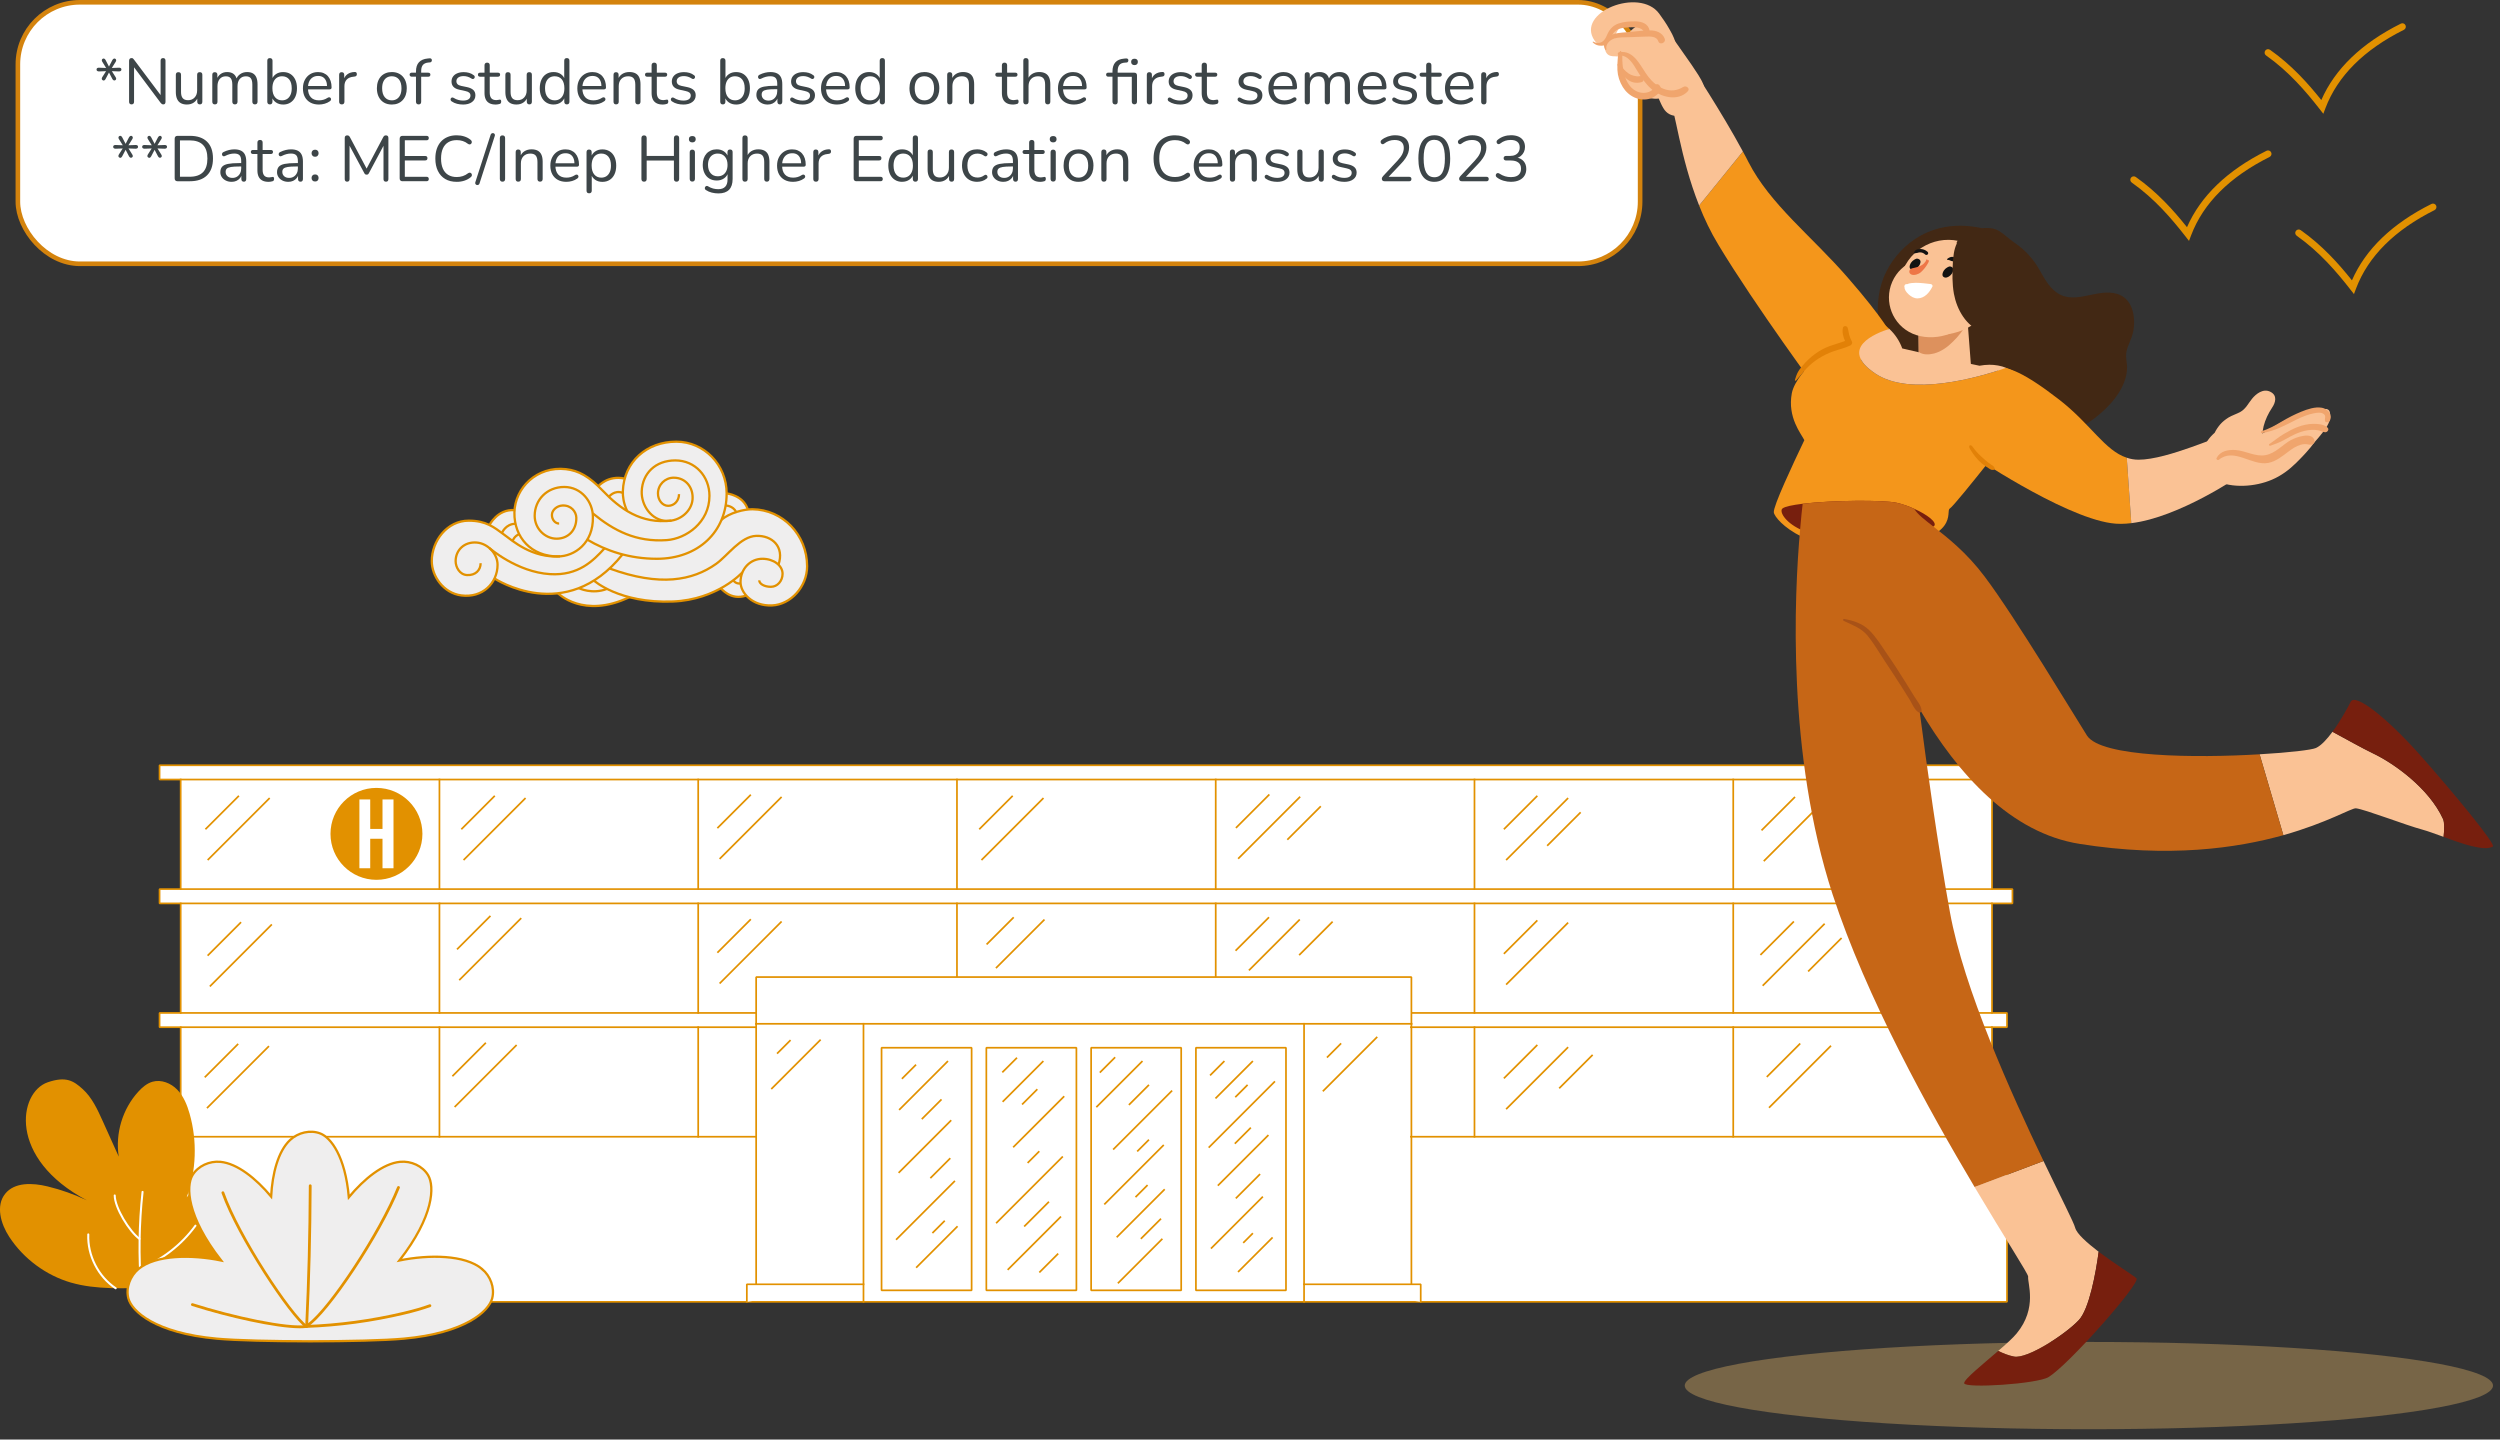 <?xml version="1.0" encoding="UTF-8"?>
<svg id="Camada_1" data-name="Camada 1" xmlns="http://www.w3.org/2000/svg" viewBox="0 0 1086.72 625.76">
  <rect x="0" y="0" width="1086.72" height="625.76" fill="#333333" stroke="none"/>
  <defs>
    <style>
      .cls-1 {
        fill: #f4961b;
      }

      .cls-2 {
        fill: #3d4548;
      }

      .cls-3 {
        fill: #dd915d;
      }

      .cls-4 {
        fill: #e28107;
      }

      .cls-5, .cls-6, .cls-7 {
        fill: #fff;
      }

      .cls-5, .cls-8 {
        stroke-linecap: square;
        stroke-linejoin: bevel;
        stroke-width: .75px;
      }

      .cls-5, .cls-8, .cls-9, .cls-10 {
        stroke: #e29100;
      }

      .cls-11 {
        fill: #121212;
      }

      .cls-12 {
        fill: #ee7647;
      }

      .cls-13, .cls-10 {
        fill: #efeeee;
      }

      .cls-8, .cls-9 {
        fill: none;
      }

      .cls-14 {
        opacity: .4;
      }

      .cls-15 {
        fill: #a85217;
      }

      .cls-16 {
        fill: #422814;
      }

      .cls-17 {
        fill: #fac295;
      }

      .cls-18 {
        fill: #771f0e;
      }

      .cls-19 {
        fill: #c66616;
      }

      .cls-20 {
        fill: #dbae64;
      }

      .cls-9, .cls-7, .cls-10 {
        stroke-miterlimit: 10;
      }

      .cls-7 {
        stroke: #d4830d;
        stroke-width: 2px;
      }

      .cls-21 {
        fill: #f0a56d;
      }

      .cls-22 {
        fill: #e29100;
      }
    </style>
  </defs>
  <g id="ARTE">
    <rect class="cls-7" x="7.77" y="1" width="705.17" height="113.67" rx="27" ry="27"/>
    <g>
      <rect class="cls-6" x="78.54" y="338.86" width="787.35" height="164.12"/>
      <g>
        <g>
          <rect class="cls-5" x="69.36" y="332.65" width="805.43" height="6.21"/>
          <g>
            <line class="cls-8" x1="69.36" y1="508.11" x2="328.47" y2="508.11"/>
            <line class="cls-8" x1="613.31" y1="508.11" x2="872.42" y2="508.11"/>
            <polyline class="cls-5" points="613.31 494.13 872.42 494.13 872.42 565.89 69.36 565.89 69.36 494.13 328.47 494.13"/>
          </g>
          <rect class="cls-5" x="69.36" y="386.48" width="805.43" height="6.21"/>
          <polyline class="cls-5" points="613.31 446.51 872.42 446.51 872.42 440.3 613.31 440.3"/>
          <polyline class="cls-5" points="328.47 446.51 69.36 446.51 69.36 440.3 328.47 440.3"/>
          <g>
            <line class="cls-8" x1="865.9" y1="338.86" x2="865.9" y2="386.48"/>
            <line class="cls-8" x1="865.9" y1="392.69" x2="865.9" y2="440.3"/>
            <line class="cls-8" x1="865.9" y1="446.51" x2="865.9" y2="494.13"/>
          </g>
          <g>
            <line class="cls-8" x1="78.54" y1="338.86" x2="78.54" y2="386.48"/>
            <line class="cls-8" x1="78.54" y1="392.69" x2="78.54" y2="440.3"/>
            <line class="cls-8" x1="78.54" y1="446.51" x2="78.54" y2="494.13"/>
          </g>
          <g>
            <line class="cls-8" x1="191.02" y1="338.86" x2="191.02" y2="386.48"/>
            <line class="cls-8" x1="303.5" y1="338.86" x2="303.5" y2="386.48"/>
            <line class="cls-8" x1="415.98" y1="338.86" x2="415.98" y2="386.48"/>
            <line class="cls-8" x1="528.46" y1="338.86" x2="528.46" y2="386.48"/>
            <line class="cls-8" x1="640.94" y1="338.86" x2="640.94" y2="386.48"/>
            <line class="cls-8" x1="753.42" y1="338.86" x2="753.42" y2="386.48"/>
          </g>
          <g>
            <line class="cls-8" x1="191.02" y1="446.51" x2="191.02" y2="494.13"/>
            <line class="cls-8" x1="303.5" y1="446.51" x2="303.5" y2="494.13"/>
            <line class="cls-8" x1="640.94" y1="446.51" x2="640.94" y2="494.13"/>
            <line class="cls-8" x1="753.42" y1="446.51" x2="753.42" y2="494.13"/>
          </g>
          <g>
            <line class="cls-8" x1="191.02" y1="392.69" x2="191.02" y2="440.3"/>
            <line class="cls-8" x1="303.5" y1="392.69" x2="303.5" y2="440.3"/>
            <line class="cls-8" x1="415.98" y1="392.69" x2="415.98" y2="424.84"/>
            <line class="cls-8" x1="528.46" y1="392.69" x2="528.46" y2="424.84"/>
            <line class="cls-8" x1="640.94" y1="392.69" x2="640.94" y2="440.3"/>
            <line class="cls-8" x1="753.42" y1="392.69" x2="753.42" y2="440.3"/>
          </g>
          <g>
            <g>
              <polyline class="cls-5" points="328.69 445.04 328.69 424.73 613.52 424.73 613.52 445.04"/>
              <line class="cls-8" x1="613.52" y1="445.04" x2="328.69" y2="445.04"/>
              <line class="cls-8" x1="375.35" y1="565.89" x2="375.35" y2="445.04"/>
              <line class="cls-8" x1="328.69" y1="558.27" x2="328.69" y2="445.04"/>
              <line class="cls-8" x1="566.86" y1="445.04" x2="566.86" y2="565.89"/>
              <line class="cls-8" x1="613.52" y1="445.04" x2="613.52" y2="558.27"/>
            </g>
            <polyline class="cls-5" points="566.86 558.27 617.57 558.27 617.57 565.89"/>
            <polyline class="cls-5" points="375.35 558.27 324.64 558.27 324.64 565.89"/>
            <g>
              <rect class="cls-5" x="383.2" y="455.44" width="39.15" height="105.46"/>
              <rect class="cls-5" x="428.75" y="455.44" width="39.15" height="105.46"/>
              <rect class="cls-5" x="474.3" y="455.44" width="39.15" height="105.46"/>
              <rect class="cls-5" x="519.85" y="455.44" width="39.15" height="105.46"/>
            </g>
          </g>
        </g>
        <g>
          <circle class="cls-22" cx="163.64" cy="362.47" r="19.98"/>
          <path class="cls-6" d="M160.93,377.42h-4.7v-29.91h4.7v12.82h5.34v-12.82h4.78v29.91h-4.78v-12.82h-5.34v12.82Z"/>
        </g>
      </g>
      <g>
        <line class="cls-8" x1="89.56" y1="360.21" x2="103.58" y2="346.19"/>
        <line class="cls-8" x1="90.53" y1="373.59" x2="116.96" y2="347.16"/>
        <line class="cls-8" x1="90.51" y1="415.15" x2="104.52" y2="401.13"/>
        <line class="cls-8" x1="91.48" y1="428.53" x2="117.9" y2="402.1"/>
        <line class="cls-8" x1="89.26" y1="468.04" x2="103.27" y2="454.03"/>
        <line class="cls-8" x1="90.23" y1="481.42" x2="116.65" y2="455"/>
        <line class="cls-8" x1="200.8" y1="360.21" x2="214.81" y2="346.19"/>
        <line class="cls-8" x1="201.77" y1="373.59" x2="228.19" y2="347.16"/>
        <line class="cls-8" x1="198.92" y1="412.41" x2="212.93" y2="398.39"/>
        <line class="cls-8" x1="199.89" y1="425.79" x2="226.31" y2="399.36"/>
        <line class="cls-8" x1="312.1" y1="359.72" x2="326.11" y2="345.71"/>
        <line class="cls-8" x1="313.07" y1="373.1" x2="339.49" y2="346.68"/>
        <line class="cls-8" x1="312.1" y1="413.86" x2="326.11" y2="399.85"/>
        <line class="cls-8" x1="313.07" y1="427.25" x2="339.49" y2="400.82"/>
        <line class="cls-8" x1="425.93" y1="360.21" x2="439.94" y2="346.19"/>
        <line class="cls-8" x1="426.9" y1="373.59" x2="453.33" y2="347.16"/>
        <line class="cls-8" x1="429.12" y1="410.27" x2="440.38" y2="399.01"/>
        <line class="cls-8" x1="433.18" y1="420.56" x2="453.76" y2="399.98"/>
        <line class="cls-8" x1="537.5" y1="359.63" x2="551.51" y2="345.61"/>
        <line class="cls-8" x1="559.85" y1="364.75" x2="573.87" y2="350.74"/>
        <line class="cls-8" x1="538.47" y1="373.01" x2="564.9" y2="346.58"/>
        <line class="cls-8" x1="537.34" y1="413" x2="551.35" y2="398.99"/>
        <line class="cls-8" x1="564.99" y1="414.91" x2="579.01" y2="400.89"/>
        <line class="cls-8" x1="543.15" y1="421.55" x2="564.73" y2="399.96"/>
        <line class="cls-8" x1="196.91" y1="467.56" x2="210.93" y2="453.54"/>
        <line class="cls-8" x1="197.88" y1="480.94" x2="224.31" y2="454.51"/>
        <line class="cls-8" x1="653.98" y1="360.21" x2="668" y2="346.19"/>
        <line class="cls-8" x1="672.8" y1="367.38" x2="686.82" y2="353.37"/>
        <line class="cls-8" x1="654.96" y1="373.59" x2="681.38" y2="347.16"/>
        <line class="cls-8" x1="653.98" y1="414.35" x2="668" y2="400.34"/>
        <line class="cls-8" x1="654.96" y1="427.73" x2="681.38" y2="401.31"/>
        <line class="cls-8" x1="653.98" y1="468.49" x2="668" y2="454.48"/>
        <line class="cls-8" x1="678.03" y1="472.81" x2="692.04" y2="458.8"/>
        <line class="cls-8" x1="654.96" y1="481.87" x2="681.38" y2="455.45"/>
        <line class="cls-8" x1="765.98" y1="360.69" x2="780" y2="346.68"/>
        <line class="cls-8" x1="766.95" y1="374.07" x2="793.38" y2="347.65"/>
        <line class="cls-8" x1="765.5" y1="414.84" x2="779.51" y2="400.82"/>
        <line class="cls-8" x1="786.24" y1="422.01" x2="800.25" y2="408"/>
        <line class="cls-8" x1="766.47" y1="428.22" x2="792.89" y2="401.79"/>
        <line class="cls-8" x1="768.26" y1="467.87" x2="782.27" y2="453.86"/>
        <line class="cls-8" x1="769.23" y1="481.25" x2="795.65" y2="454.83"/>
      </g>
      <g>
        <line class="cls-8" x1="397.93" y1="463.06" x2="392.31" y2="468.68"/>
        <line class="cls-8" x1="411.81" y1="461.49" x2="391.1" y2="482.2"/>
        <line class="cls-8" x1="409" y1="478.16" x2="400.95" y2="486.21"/>
        <line class="cls-8" x1="413.22" y1="487.22" x2="390.88" y2="509.56"/>
        <line class="cls-8" x1="412.82" y1="503.72" x2="404.68" y2="511.86"/>
        <line class="cls-8" x1="414.83" y1="513.58" x2="389.77" y2="538.64"/>
        <line class="cls-8" x1="410.41" y1="530.9" x2="405.57" y2="535.73"/>
        <line class="cls-8" x1="415.98" y1="533.31" x2="398.5" y2="550.79"/>
        <line class="cls-8" x1="441.81" y1="460.04" x2="435.96" y2="465.88"/>
        <line class="cls-8" x1="453.28" y1="461.49" x2="436.09" y2="478.68"/>
        <line class="cls-8" x1="450.66" y1="473.73" x2="444.55" y2="479.84"/>
        <line class="cls-8" x1="462.34" y1="476.79" x2="440.68" y2="498.44"/>
        <line class="cls-8" x1="451.51" y1="500.7" x2="446.96" y2="505.25"/>
        <line class="cls-8" x1="461.73" y1="502.98" x2="433.26" y2="531.45"/>
        <line class="cls-8" x1="455.7" y1="522.64" x2="445.46" y2="532.88"/>
        <line class="cls-8" x1="460.93" y1="529.08" x2="438.28" y2="551.73"/>
        <line class="cls-8" x1="459.72" y1="545.19" x2="452.05" y2="552.86"/>
        <line class="cls-8" x1="484.48" y1="459.84" x2="478.34" y2="465.98"/>
        <line class="cls-8" x1="496.36" y1="461.49" x2="476.83" y2="481.01"/>
        <line class="cls-8" x1="499.17" y1="471.84" x2="490.98" y2="480.03"/>
        <line class="cls-8" x1="509.24" y1="474.33" x2="484.14" y2="499.43"/>
        <line class="cls-8" x1="499.17" y1="495.67" x2="494.59" y2="500.25"/>
        <line class="cls-8" x1="505.61" y1="497.96" x2="480.29" y2="523.28"/>
        <line class="cls-8" x1="498.57" y1="515.4" x2="493.85" y2="520.12"/>
        <line class="cls-8" x1="506.02" y1="517.22" x2="485.67" y2="537.57"/>
        <line class="cls-8" x1="504.41" y1="530.01" x2="496.18" y2="538.24"/>
        <line class="cls-8" x1="505.01" y1="538.75" x2="486.19" y2="557.57"/>
        <line class="cls-8" x1="531.98" y1="461.49" x2="526.27" y2="467.2"/>
        <line class="cls-8" x1="544.35" y1="461.49" x2="528.62" y2="477.21"/>
        <line class="cls-8" x1="542.05" y1="471.84" x2="537.22" y2="476.67"/>
        <line class="cls-8" x1="553.94" y1="470.32" x2="525.66" y2="498.6"/>
        <line class="cls-8" x1="543.46" y1="490.44" x2="537.02" y2="496.88"/>
        <line class="cls-8" x1="551.11" y1="493.66" x2="529.64" y2="515.12"/>
        <line class="cls-8" x1="547.48" y1="510.62" x2="537.45" y2="520.66"/>
        <line class="cls-8" x1="548.69" y1="520.43" x2="526.65" y2="542.47"/>
        <line class="cls-8" x1="544.35" y1="536.33" x2="540.68" y2="540"/>
        <line class="cls-8" x1="552.92" y1="538.16" x2="538.43" y2="552.65"/>
        <line class="cls-8" x1="343.38" y1="452.39" x2="338.04" y2="457.73"/>
        <line class="cls-8" x1="356.46" y1="452.19" x2="335.53" y2="473.13"/>
        <line class="cls-8" x1="582.71" y1="453.8" x2="577.07" y2="459.44"/>
        <line class="cls-8" x1="598.41" y1="450.98" x2="575.28" y2="474.11"/>
      </g>
    </g>
    <g>
      <g id="_4" data-name=" 4">
        <path class="cls-22" d="M30.93,557.56c-10.93-3.17-20.65-10.36-26.89-19.88-3.69-5.64-6-13.54-1.78-18.78,4.11-5.11,11.95-4.74,18.33-3.2,5.9,1.43,11.66,3.46,17.15,6.06-34.49-18.27-29.71-46.96-16.98-51.31,7.82-2.67,11.11-.74,15.18,2.96,4.07,3.7,6.43,8.86,8.69,13.87,2.33,5.17,4.66,10.34,6.99,15.51-1.59-10.08,1.65-20.81,8.56-28.32,1.7-1.85,3.7-3.56,6.11-4.25,3.8-1.09,8.01.61,10.76,3.45,2.76,2.84,4.29,6.65,5.37,10.45,3.37,11.85,2.92,24.75-1.26,36.33,2.99-3.6,6.08-7.28,10.17-9.54,4.1-2.26,9.49-2.81,13.31-.11,1.85,1.31,3.18,3.25,4.15,5.3,5.17,10.93.4,24.71-8.77,32.58s-21.71,10.72-33.8,11.04c-12.08.32-24.54.95-35.28-2.17h0Z"/>
        <g>
          <path class="cls-6" d="M61.36,560.45c-.23,0-.42-.18-.44-.41-1.11-13.95-.91-28.07.61-41.98.03-.24.25-.42.49-.39.24.03.42.25.39.49-1.51,13.85-1.72,27.92-.61,41.81.02.24-.16.46-.41.48h-.04.01Z"/>
          <path class="cls-6" d="M61.01,551.86c-.18,0-.34-.11-.41-.28-.09-.23.02-.49.25-.58,9.39-3.73,17.82-10.29,23.75-18.47.14-.2.42-.24.62-.1.2.14.24.42.1.62-6.03,8.31-14.6,14.98-24.14,18.78-.05.02-.11.03-.16.03h0Z"/>
          <path class="cls-6" d="M60.65,538.97c-.09,0-.18-.03-.26-.08-4.53-3.29-10.96-13.79-10.96-19.24,0-.25.2-.44.44-.44s.44.2.44.44c0,5.12,6.31,15.41,10.59,18.52.2.14.24.42.1.62-.09.12-.22.18-.36.18h.01Z"/>
          <path class="cls-6" d="M50.29,560.45c-.08,0-.17-.02-.25-.07-7.73-5.17-12.48-14.52-12.11-23.81,0-.24.22-.44.46-.43.24,0,.44.22.43.46-.36,8.99,4.24,18.03,11.71,23.03.2.14.26.41.12.62-.09.13-.23.2-.37.2h.01Z"/>
        </g>
      </g>
      <g id="_32" data-name=" 32">
        <path class="cls-10" d="M209.53,551.59c-7.44-6.18-23-6.31-35.91-3.68,15.04-19.31,15.31-32.25,12.49-37.03-2.41-4.08-7.47-6.31-12.19-5.85-7.39.72-15.61,7.36-22.29,15.39-1.55-17.88-7.86-25.89-12.3-27.67-4.4-1.77-9.77-.45-13.23,2.79-5.21,4.87-7.7,14.55-8.25,24.57-6.63-7.89-14.73-14.36-22.02-15.07-4.72-.46-9.78,1.77-12.19,5.85-2.82,4.77-2.55,17.71,12.49,37.03-12.9-2.63-28.47-2.51-35.91,3.68-3.64,3.03-5.62,8.19-4.42,12.78,1.47,5.6,11.63,15.07,38.42,17.52,16.72,1.53,64.58,1.53,81.3,0,26.78-2.44,36.95-11.91,38.42-17.52,1.2-4.58-.77-9.75-4.42-12.78h.01Z"/>
        <g>
          <path class="cls-22" d="M133.31,576.97c-.11,0-.22-.03-.32-.09-.19-.12-.31-.33-.3-.56.95-19.46,1.46-39.37,1.55-60.89,0-.34.28-.61.61-.61h0c.34,0,.61.28.61.62-.09,21.09-.58,40.64-1.5,59.72,9.33-6.96,30.97-39.91,38.68-59.21.13-.31.48-.47.8-.34.31.13.47.48.34.8-8.06,20.18-31.34,55.22-40.18,60.47-.1.06-.2.09-.31.09h.02Z"/>
          <path class="cls-22" d="M132.95,577.2c-.33,0-.6-.26-.61-.59,0-.34.25-.62.59-.63,14.3-.51,28.6-2.45,42.52-5.75,4.61-1.1,8.07-2.09,11.21-3.24.32-.11.67.05.79.37s-.05.67-.37.79c-3.19,1.16-6.69,2.17-11.34,3.28-14,3.33-28.39,5.27-42.76,5.79h-.02v-.02Z"/>
          <path class="cls-22" d="M133.17,577.2c-.12,0-.24-.04-.35-.11-6.78-4.71-29.71-39.15-36.51-58.42-.11-.32.06-.67.37-.78.32-.11.67.05.78.37,6.74,19.1,29.37,53.18,36.05,57.82.28.19.35.57.15.85-.12.17-.31.26-.5.26h.01Z"/>
          <path class="cls-22" d="M130.33,577.38c-10.27,0-31.25-4.71-46.88-9.7-.32-.1-.5-.45-.4-.77s.45-.5.77-.4c17.28,5.51,41.08,10.7,49.39,9.46.34-.04.65.18.7.52s-.18.65-.52.7c-.87.13-1.9.19-3.07.19h.01Z"/>
        </g>
      </g>
    </g>
    <g>
      <path class="cls-22" d="M1009.92,49.46l-1.64-2.1c-5.91-7.57-13.3-16.26-23.25-23.26-.68-.48-.84-1.41-.36-2.09.47-.68,1.41-.84,2.09-.36,9.38,6.61,16.51,14.6,22.29,21.84,5.91-13.54,17.53-24.71,34.57-33.22.74-.37,1.64-.07,2.01.67s.07,1.64-.67,2.01c-17.35,8.66-28.82,20.11-34.09,34.01l-.94,2.49h0Z"/>
      <path class="cls-22" d="M951.53,104.72l-1.64-2.1c-5.91-7.57-13.29-16.25-23.24-23.26-.68-.48-.84-1.41-.36-2.08.47-.68,1.41-.84,2.09-.36,9.38,6.61,16.51,14.6,22.28,21.84,5.91-13.54,17.53-24.71,34.57-33.22.74-.37,1.64-.07,2.01.67s.07,1.64-.67,2.01c-17.35,8.67-28.82,20.11-34.09,34.01l-.94,2.49h-.01Z"/>
      <path class="cls-22" d="M1023.23,127.83l-1.64-2.1c-5.91-7.57-13.3-16.25-23.24-23.26-.68-.48-.84-1.41-.36-2.08.47-.68,1.41-.84,2.09-.36,9.38,6.61,16.51,14.6,22.28,21.84,5.91-13.54,17.53-24.71,34.57-33.22.74-.37,1.64-.07,2.01.67s.07,1.64-.67,2.01c-17.35,8.67-28.82,20.11-34.09,34.01l-.94,2.49h-.01Z"/>
    </g>
    <g>
      <path class="cls-13" d="M327.08,221.37c-.6,0-1.28.04-2,.12h0c-1.98-6.28-9.21-6.99-9.21-6.99,0-12.43-9.79-22.5-21.89-22.5-10.9,0-19.7,6.32-22.38,16.05h-.03c-7.38-1.57-11.48,3.3-11.48,3.3h0c-4.94-4.74-9.08-6.83-14.02-7.4-12.22-1.4-21.61,7.51-22.38,17.79l-.05.02c-7.45-.48-10.85,6.49-10.85,6.49h0c-2.35-1.13-5.14-1.89-9.01-1.9-9.45-.02-16.08,8.84-16.08,17.56,0,6.57,5.07,13.9,12.81,14.93,6.78.9,12.08-2.42,14.44-7.37h0s12.31,8.19,27.61,6.44h0s11,11.23,30.98,1.7h.01c5.02,1.3,11.28,2.17,18.86,1.89,8.84-.33,15.89-2.98,20.97-5.77h0s4.19,5.53,10.98,3.16h0c2.31,2.58,6.16,4.53,11.25,4.29,8.13-.37,15.2-8.21,15.2-17.01,0-13.7-10.63-24.65-23.76-24.79h.01Z"/>
      <g>
        <path class="cls-9" d="M257.65,223.12c9.09,7.52,18.87,12.61,32.2,11.66,8.3-.59,18.54-7.59,18.54-19.26,0-8.4-6.15-15.38-14.84-15.38s-14.29,5.69-14.6,13.39c-.24,6.11,4.22,12.75,10.86,12.91,5.85.14,10.77-4.26,11.22-9.26.47-5.25-2.96-9.53-8.17-9.53-3.78,0-6.85,3.06-6.85,6.85,0,2.97,1.99,5.37,4.44,5.37,2.7,0,4.71-2.27,4.71-5.07"/>
        <path class="cls-9" d="M255.18,234.52c8.34,4.95,18.46,8.38,30.34,8.38,17.92,0,30.34-11.71,30.34-28.41,0-12.43-9.79-22.5-21.89-22.5-12.83,0-22.8,8.75-23.22,21.53-.07,2.15.24,5.16,1.86,8.59"/>
        <path class="cls-9" d="M243.05,227.58c-1.73,0-3.14-1.67-3.14-3.74s2.12-3.98,4.58-4.1c3.8-.19,5.98,2.74,6.03,5.28.12,5.5-3.57,9.14-8.57,9.14s-9.53-4.35-9.53-9.95c0-6.93,5.34-12.53,12.84-12.53s12.46,6.52,12.46,12.97c.3,11.5-8.03,17.23-15.23,17.23-11.47,0-19.09-8.25-18.88-19.12.21-10.7,9.81-20.26,22.43-18.81,5.54.64,10.09,3.19,15.89,9.28,7.59,7.96,16.71,14.64,29.91,13.07"/>
        <path class="cls-9" d="M243.42,241.84c-12.13.81-20.52-6.67-24.58-9.65s-7.53-5.84-15.07-5.86c-9.45-.02-16.08,8.84-16.08,17.56,0,6.57,5.07,13.9,12.81,14.93,9.26,1.23,15.78-5.39,15.78-13.33,0-4.73-4.2-9.26-9.05-9.65-5.47-.44-9.17,3.34-9.17,8.07,0,2.63,1.73,5.89,4.95,6.06,3.69.2,5.91-2.15,5.91-5.15"/>
        <path class="cls-9" d="M330.03,252.25c0,1.57,2.27,2.83,5.07,2.83s5.07-2.54,5.07-5.67c0-3.6-3.91-6.51-8.75-6.51-5.13,0-9.52,4.18-9.52,10.13,0,4.65,5.08,10.53,13.74,10.14,8.13-.37,15.2-8.21,15.2-17.01,0-13.7-10.63-24.65-23.76-24.79-3.54-.04-9.91,1.47-13.42,4.57"/>
        <path class="cls-9" d="M212.78,238.27s11.98,10.42,26.31,11.3c12.34.75,18.74-5.79,23.69-11.21"/>
        <path class="cls-9" d="M214.95,251.45s30.9,20.56,55.65-10.45"/>
        <path class="cls-9" d="M338.4,245.48c2.67-7.89-2.8-12.78-9.68-12.54-6.82.24-12.41,8.62-17.48,12.2-10.13,7.17-24.29,10.01-46.28,1.97"/>
        <path class="cls-9" d="M258.17,252.36s10.99,9.98,34.24,9.11c19.46-.72,30.31-12.69,30.31-12.69"/>
        <path class="cls-9" d="M264.69,215.96s2.32-3.14,6.05-1.71"/>
        <path class="cls-9" d="M260.08,211.34s4.1-4.88,11.48-3.31"/>
        <path class="cls-9" d="M222.8,235.14s.83-2.27,2.92-2.93"/>
        <path class="cls-9" d="M218.18,231.7s1.54-3.98,5.92-4.03"/>
        <path class="cls-9" d="M212.78,228.23s3.4-6.97,10.85-6.49"/>
        <path class="cls-9" d="M251.62,255.66s5.77,2.87,12.23.32"/>
        <path class="cls-9" d="M242.57,257.89s11,11.23,30.98,1.7"/>
        <path class="cls-9" d="M315.43,219.74s3.16,0,4.58,2.85"/>
        <path class="cls-9" d="M315.86,214.49s7.23.71,9.21,6.99"/>
        <path class="cls-9" d="M318.75,252.26s1.05,1.71,3.18,1.34"/>
        <path class="cls-9" d="M313.4,255.71s4.19,5.53,10.98,3.16"/>
      </g>
    </g>
  </g>
  <g id="GUIAS">
    <g>
      <g class="cls-14">
        <ellipse class="cls-20" cx="908.01" cy="602.3" rx="175.68" ry="18.97"/>
      </g>
      <g>
        <path class="cls-17" d="M912.26,544.11c-1.22,9.23-4.1,24.89-8.62,29.72-5.81,6.18-22.44,17-28.19,15.84-2.32-.43-4.71-1.41-6.85-2.45,3.36-2.87,6.42-5.63,8.01-7.58,9.23-11.19,4.59-22.01,5.01-24.71,0-1.28-9.91-16.39-23.3-38.95l29.96-11.31c7.52,15.72,13.21,26.78,13.76,28.99.67,2.63,5.14,6.54,10.21,10.46h0Z"/>
        <path class="cls-17" d="M1062.2,363.78c-3.55-1.28-6.85-2.51-9.11-3.12-7.34-1.96-25.13-8.87-28.99-9.3-1.9-.18-12.47,6.3-31.55,11.68l-10.33-35.16c12.84-.73,22.69-1.9,24.52-2.75,2.26-1.04,4.83-3.85,7.16-7.03,6.36,3.42,13.09,7.22,17.55,9.36,8.93,4.22,24.34,15.04,30.51,28.56.67,1.47.55,4.71.24,7.77h0Z"/>
        <path class="cls-16" d="M927.43,143.33c-.37,2.51-1.41,4.65-2.32,6.97-1.16,2.94-1.04,4.65-.61,7.71.43,3.3-.43,6.73-1.84,9.72-3.49,7.4-10.46,13.33-17.24,17.55-15.84,9.85-34.61,10.58-52.47,6.79-8.13-1.71-16.14-4.65-22.81-9.72-2.57-1.96-5.5-4.16-5.32-7.77.12-1.83,1.1-3.67,1.41-5.44.49-2.75,0-5.32-.73-7.83-9.54-11.68-12.28-30.07-5.5-43.36,6.16-12.08,20.3-23.4,41.54-18.76,7.58-.67,8.17,2.19,14.53,6.59,3.49,2.38,6.48,5.44,8.87,8.93,2.57,3.85,4.34,8.38,7.89,11.5,8.26,7.46,18.41-1.35,27.64,1.59,6.48,2.08,7.83,9.6,6.97,15.53h-.01Z"/>
        <path class="cls-1" d="M926.45,227.41c-3.06.37-6.05.43-8.81,0-21.59-3.12-61.52-30.27-61.52-30.27l12.78-37.3c3.73-.31,10.4,1.59,26.36,14,13.64,10.64,19.75,22.08,29.23,25.13l1.96,28.44Z"/>
        <path class="cls-17" d="M728.57,25.42c-.35-.43-.81-.78-1.16-1.21,2.87-3.44-.08-8.66-1.84-11.71-1.27-2.27-2.77-4.42-4.33-6.56-8.52-11.68-36.64-.55-28.07,11.73,1.31,1.88,3.2,2.35,4.96,1.96-.59,1.09-.63,2.31.36,3.62.8,1.03,2.13,1.25,3.4,1.22,1.66,0,3.13.32,4.54,1.22,2.74,1.69,4.49,4.42,6.4,6.99,2.19,2.96,4.61,5.8,8.35,6.88,1.56.42,3.41.71,5.02.22,1.38-.37,2.47-1.51,3.15-2.74.03-.14,0-.26-.07-.3.99-.73,1.95-1.84,2.26-2.74,1.14-3.19-.95-6.29-2.99-8.58h.02ZM704.63,11.55c1.68-1.33,3.81-1.8,5.88-1.37,2.42.55,3.98,2.11,5.18,4.08.59.95,1.13,1.92,1.66,2.88-1.82-.74-3.68-1.35-5.59-1.63-3.3-.48-6.67-.17-9.74.95-.12.03-.29.13-.41.16.85-1.91,1.35-3.68,3.02-5.07Z"/>
        <path class="cls-17" d="M738.38,32.8c-1.97-3.13-4.11-6.16-6.26-9.2-4.35-6.37-8.96-12.48-13.82-18.55-.87-1.02-2.28.06-1.65,1.2.76,1.42,1.59,2.84,2.36,4.32-.21-.08-.24-.2-.43-.22-6.06-1.46-10.95,2.95-13,8.38-1.98,5.42-3.46,13.97.84,18.69,2.1,2.27,5.25,3.55,8.16,4.56,2.07.69,4.28,1.15,6.44.86.63,1.39,1.21,2.86,2.01,4.15,1.36,2.38,3.67,3.58,6.36,3.37,4.95-.4,11.77-4.15,11.82-9.65.06-2.88-1.37-5.56-2.85-7.91h.02Z"/>
        <path class="cls-1" d="M822.12,145.47l-31.06,25.56s-27.88-37.73-44.03-64.51c-3.42-5.63-6.18-11.43-8.44-17.18l19.02-23.48c.86,1.53,1.65,3.06,2.39,4.52,9.42,18.47,27.52,32.23,43.23,50.33,15.78,18.1,18.9,24.77,18.9,24.77h-.01Z"/>
        <path class="cls-1" d="M886.09,179.83c0,11.8-9.54,21.28-21.34,21.28-.12,0-.31,0-.49-.06-6.42,8.07-15.47,19.32-16.76,20.06-1.9,1.16,5.01,12.78-27.76,17-32.84,4.28-48.31-11.92-48.68-15.41-.31-2.63,8.19-20.73,13.27-31.37-1.41-2.81-7.39-9.88-5.46-20.31,1.01-5.47,6.94-11.66,10.43-15.45-1.35-2.81,5.79-18.3,17.6-18.3,5.56,0,10.58,2.14,14.37,5.69-5.81,1.83-22.44,8.38-6.11,19.39,15.23,10.27,44.76,1.77,56.93-2.45,8.19,2.94,14,10.76,14,19.94h0Z"/>
        <path class="cls-18" d="M840.65,228.75c-.06.06-.12.12-.24.12-4.16,2.38-42.68,6.18-53.2,3-1.77-.55-3.3-1.16-4.71-1.77-7.03-3.42-9.05-7.95-7.7-9.05,1.04-.86,4.34-1.53,8.81-2.08,12.78-1.53,35.04-1.71,40.85-.43,2.45.55,5.14,1.47,7.64,2.63,5.63,2.51,10.27,5.99,8.56,7.58h0Z"/>
        <path class="cls-19" d="M992.55,363.04c-20.12,5.63-49.72,9.97-88.55,3.79-29.78-4.71-52.77-29.96-69.71-58.83,3.24,24.95,8.07,59.56,13.33,88.55,6.05,33.45,26.66,78.82,40.67,108.12l-29.96,11.31c-19.69-33.08-47.03-82.25-61.7-127.13-19.87-60.97-16.76-129.64-14.13-158.75.43-4.95.79-8.74,1.1-11.13,12.78-1.53,35.04-1.71,40.85-.43,2.45.55,5.14,1.47,7.64,2.63,1.41,2.38,4.4,4.65,8.32,7.71,5.99,4.71,14.31,11.13,22.26,21.71,13.15,17.37,39.87,61.89,44.52,69.16,6.11,9.48,47.51,9.78,75.03,8.13l10.33,35.16h0Z"/>
        <path class="cls-17" d="M872.08,159.9c-12.17,4.22-41.71,12.72-56.93,2.45-16.33-11.01.31-17.55,6.11-19.39,2.51,2.32,4.46,5.26,5.63,8.5l22.56,5.2,11.01,2.32c1.41-.24,2.81-.43,4.28-.43,2.57,0,5.08.43,7.34,1.35h0Z"/>
        <path class="cls-17" d="M856.92,161l-22.75,2.57-.12-10.58-.12-12.78v-.98l4.59-.43c.18,0,5.26-.49,5.26-.49l11.31-1.1,1.83,23.79h0Z"/>
        <path class="cls-3" d="M854.96,140.57c-1.53,3-3.67,5.63-6.05,7.95-2.32,2.32-5.01,4.28-8.19,5.14-2.2.55-4.83.67-6.67-.67l-.12-12.78c.55-.24,1.16-.43,1.71-.61.92-.31,1.9-.61,2.87-.79,1.1-.24,2.08-.37,3-.43.73-.06,1.53-.06,2.26-.06,1.47-.12,2.87-.06,4.34.06,1.22.06,2.39.18,3.55.31.98.12,1.9.18,2.75.61.43.24.79.79.55,1.28h0Z"/>
        <path class="cls-17" d="M831.41,145.06c-8.68-3.77-12.66-13.85-8.89-22.53,3.77-8.68,13.85-12.66,22.53-8.89,8.68,3.77,15.42,14.53,11.65,23.21-3.77,8.68-16.61,11.98-25.29,8.21h0Z"/>
        <path class="cls-17" d="M835.84,143.99c-10.78-4.68-13.17-16.13-8.49-26.92,4.68-10.78,17.22-15.73,28-11.05,10.78,4.68,15.68,14.44,11,25.22s-19.73,17.42-30.51,12.75Z"/>
        <path class="cls-11" d="M849.03,116.8c-.14-.45-.53-.81-1.24-.96-.73-.15-1.71.63-2.24,1.07-.73.61-1.82,2.67-.74,3.46,1.79,1.29,4.76-1.85,4.22-3.57Z"/>
        <path class="cls-11" d="M834.77,113.4c-.14-.45-.53-.81-1.25-.96-.73-.15-1.71.63-2.24,1.07-.73.61-1.82,2.67-.74,3.46,1.79,1.29,4.76-1.85,4.22-3.57h.01Z"/>
        <path class="cls-11" d="M852.43,114.14c-.48-.57-1.02-1.12-1.64-1.55-.61-.43-1.49-.99-2.26-.95-.74.03-1.53.43-2.08.9-.14.12-.1.42.12.43.62,0,1.08.22,1.64.47.27.12.67.13.92.2.31.09.6.21.89.35.51.25.97.59,1.41.95.45.37.91.76,1.09,1.34.17.53.99.27.91-.25-.1-.73-.53-1.33-1-1.88h0Z"/>
        <path class="cls-11" d="M837.85,109.43c-.88-.8-2.06-1.22-3.24-1.19-.56.01-1.14.13-1.65.35-.54.24-.85.84-1.05,1.37-.05.13.08.22.19.18.47-.13.97-.07,1.42-.23.36-.13.79-.22,1.16-.21.89.03,1.59.36,2.23.98.31.3.87.15,1.1-.16.28-.37.16-.81-.16-1.1h0Z"/>
        <path class="cls-16" d="M874.37,117.29c.24,4.43,0,8.91-.77,13.28-.65,4.08-1.54,8.85-3.55,12.53-1.66,3.16-5.5,2.41-8.34,1.32-7.1-2.7-11.07-9.77-12.37-16.72-.77-4.37-.71-8.85-.47-13.22.18-3.1.47-5.98,1.72-8.62,0-.17-.12-.29-.06-.4,1.24-3.33,4.79-5.52,8.4-4.77,1.95.4,3.67,1.55,5.27,2.7,2.01,1.38,4.14,2.76,5.98,4.31,3.08,2.53,4.02,5.8,4.2,9.6h-.01Z"/>
        <path class="cls-6" d="M839.97,124.63c-1.28,2.51-3.3,5.01-6.42,5.08-1.59,0-2.81-.79-3.91-1.77-.98-.92-1.83-1.96-1.77-3.24-.12-.12-.18-.31-.06-.43.24-.73.73-.86,1.16-.73,1.16-.55,2.57-.55,3.79-.61,2.2,0,4.4.31,6.54.55.49.06.98.67.67,1.16h0Z"/>
        <path class="cls-12" d="M838,112.98c-.19.05-.27.2-.37.32.04-.13.14-.23.17-.36.05-.24-.34-.33-.41-.1-.45,1.36-1.59,2.3-2.87,2.86-.72.31-1.48.52-2.24.69-.62.14-1.31.21-1.82.62-.56.45-.71,1.26-.25,1.84.41.52,1.11.69,1.74.67.75-.03,1.5-.25,2.16-.6.67-.35,1.23-.91,1.74-1.45.59-.62,1.13-1.3,1.6-2.02.24-.37.46-.75.67-1.13.2-.36.42-.7.27-1.12-.05-.14-.24-.25-.38-.22h0Z"/>
        <path class="cls-17" d="M1009.27,188.46c-.97,1.26-2.01,2.47-3.1,3.68-2.31,3.22-5.24,6.3-8.1,9.12-2.98,2.92-6.33,5.49-10.47,7.25-7.25,3.12-17.41,3.88-24.66.3-.18-.05-.24-.2-.3-.35-2.86-.6-6.33-1.56-7.18-4.08-.49-1.61.24-3.38.73-4.94.43-1.46.85-2.92,1.46-4.33,1.1-2.62,2.74-4.99,5.05-7,.61-1.31,1.46-2.52,2.44-3.68.97-1.11,2.19-2.07,3.53-2.92,1.58-.96,3.41-1.51,5.05-2.37,2.5-1.36,3.59-3.83,5.24-5.84,1.64-2.01,4.81-4.63,7.98-2.97,3.11,1.56,2.19,4.69.73,6.85-1.7,2.57-2.98,5.24-3.71,8.11-.24,1.06-.37,2.12-.61,3.17,3.35-1.61,6.51-4.03,9.38-5.39,5.54-2.67,11.75-4.33,18.02-5.29.97-.15,1.77.5,1.95,1.21.97,3.53-1.16,6.6-3.41,9.47h-.02Z"/>
        <path class="cls-17" d="M973.53,206.86s-26.17,18.04-47.09,20.55l-1.96-28.44c1.59.55,3.3.86,5.14.86,12.78,0,36.32-11.25,36.69-10.09.43,1.16,7.22,17.12,7.22,17.12h0Z"/>
        <path class="cls-17" d="M757.61,65.85l-19.02,23.48c-8.56-21.59-10.33-41.89-12.78-45.31l9.05-15.72s13.27,19.94,22.75,37.55h0Z"/>
        <path class="cls-18" d="M928.71,555.67c1.96,1.96-29.35,37.49-38.22,42.93-4.95,3-36.32,5.01-36.69,2.69-.24-1.59,7.95-8.13,14.8-14.06,2.14,1.04,4.52,2.02,6.85,2.45,5.75,1.16,22.38-9.66,28.19-15.84,4.52-4.83,7.4-20.49,8.62-29.72,7.09,5.32,15.35,10.46,16.45,11.56h0Z"/>
        <path class="cls-18" d="M1083.61,368c-3.73,2.14-13.39-1.22-21.4-4.22.31-3.06.43-6.3-.24-7.77-6.18-13.51-21.59-24.34-30.51-28.56-4.46-2.14-11.19-5.93-17.55-9.36,3.61-4.89,6.73-10.7,7.89-13.03,1.96-3.91,15.53,6.73,30.15,23.12,14.62,16.45,33.14,38.95,31.68,39.81h-.02Z"/>
        <path class="cls-15" d="M832.26,302.95c-1.25-2.06-2.52-4.11-3.8-6.15-2.63-4.19-5.28-8.37-8.11-12.43-2.46-3.52-4.79-7.51-7.89-10.5-3.01-2.91-6.81-4.11-10.83-4.82-.5-.09-.62.63-.21.83,3.68,1.76,7.76,3.19,10.41,6.45,2.74,3.37,4.96,7.24,7.35,10.86,2.44,3.71,4.91,7.39,7.29,11.14,1.22,1.93,2.44,3.86,3.63,5.8,1.04,1.68,2.09,4.43,3.81,5.47.66.4,1.4-.04,1.37-.81-.1-2.05-1.98-4.13-3.02-5.85h0Z"/>
        <path class="cls-4" d="M867.01,203.43c-.17-.28-.31-.62-.57-.83-.23-.19-.5-.34-.75-.51-.5-.34-.99-.69-1.47-1.06-.98-.76-1.89-1.6-2.81-2.42-.88-.78-1.71-1.63-2.47-2.52-.39-.46-.77-.93-1.13-1.42-.38-.52-.65-1.1-1.36-1.14-.17,0-.3.07-.37.23-.31.65.11,1.16.44,1.71.33.54.67,1.08,1.03,1.6.74,1.06,1.55,2.06,2.44,3,.9.96,1.9,1.77,2.98,2.52.54.38,1.1.74,1.66,1.08.3.18.61.41.94.52.31.11.67.06.99.06.45,0,.69-.42.45-.81h0Z"/>
        <path class="cls-4" d="M804.99,148.45c-.51-.97-.94-1.98-1.2-3.04-.25-1.01-.31-2.02-.68-3.01-.3-.82-1.76-.9-1.99.03-.48,1.87.09,3.96.88,5.78-2.17.84-4.43,1.41-6.62,2.21-2.31.84-4.46,2.01-6.44,3.47-1.91,1.4-3.66,3.04-5.19,4.85-.79.93-1.61,1.92-2.2,2.98-.58,1.05-.96,2.27-1.32,3.41-.09.3.29.54.5.28.72-.91,1.52-1.72,2.29-2.59.74-.84,1.39-1.75,2.16-2.57,1.61-1.72,3.47-3.22,5.46-4.48,1.91-1.21,4.01-2.23,6.14-2.99,2.51-.9,5.12-1.45,7.53-2.61.6-.29,1.04-1.07.7-1.72h-.02Z"/>
        <path class="cls-21" d="M995.86,191.27c-3.68,2.04-6.7,5.75-10.99,6.56-4.5.85-8.75-1.94-13.18-2.22-3.19-.2-6.6.46-8.18,3.49-.3.58.53,1.12,1,.75,6.68-5.42,14.24,2.78,21.51,1.37,3.42-.66,6.2-3.03,8.91-5.05,1.55-1.16,3.19-2.25,5.06-2.81,1.07-.32,2.14-.4,3.24-.18.85.17,1.33.29,2.13-.15.66-.37.91-.96.69-1.69-1.13-3.77-7.98-1.28-10.18-.06h-.01Z"/>
        <path class="cls-21" d="M1011.81,185.93c-1.5-1.51-4.26-1.72-6.29-1.69-2.28.03-4.53.54-6.66,1.34-2.18.81-4.22,1.96-6.22,3.13-2.18,1.28-4.09,2.92-6.19,4.32-.42.28,0,.89.43.74,2.02-.71,4.11-1.47,5.98-2.52,1.9-1.06,3.79-2.13,5.81-2.95,1.94-.79,3.98-1.33,6.07-1.44.96-.05,1.94,0,2.89.18,1.05.19,2.02.77,3.07.86.94.08,1.89-1.17,1.1-1.96h0Z"/>
        <path class="cls-21" d="M1009.25,177.24c-2.9-.52-6.22.62-8.88,1.7-2.88,1.17-5.74,2.64-8.41,4.23-2.85,1.7-5.71,3.33-8.92,4.26-.48.14-.24.89.23.82,5.45-.81,10.12-3.43,14.97-5.84,2.41-1.19,4.91-2.26,7.56-2.75,1.34-.25,3.22-.59,4.37.37,1.09.92.18,1.91.51,3.01.08.27.42.51.7.52.73.02,1.13-.22,1.38-.72,1.29-2.62-.97-5.16-3.51-5.62v.02Z"/>
        <path class="cls-21" d="M731.73,37.77c-5.64,3.55-11.4.44-15.14-4.29-3.33-4.21-6.04-11.95-12.77-10.78-.93.16-.7,1.44.21,1.42,3.82-.11,5.99,3.87,7.69,6.71,1.68,2.82,3.52,5.54,5.99,7.74,4.15,3.7,11.68,5.69,15.97,1.1,1.13-1.21-.73-2.65-1.93-1.9h-.02Z"/>
        <path class="cls-21" d="M721.11,36.88c-.66-.6-1.82-.18-2.1.6-.22.61-.04.85-.45,1.3-.3.33-.7.62-1.08.83-.88.5-1.91.74-2.91.76-2.26.05-4.35-1.04-5.82-2.72-1.65-1.89-2.43-4.15-2.97-6.56-.33-1.48-.5-2.99-.56-4.51-.04-.8-.03-1.59-.03-2.39,0-.75-.23-1.26-.54-1.94-.06-.14-.27-.18-.37-.04-.31.45-.67.89-.81,1.43-.2.78-.22,1.65-.29,2.45-.13,1.44-.18,2.88-.11,4.33.13,2.63.96,5.16,2.33,7.4,2.49,4.07,7.25,6.45,11.96,5.03,2.06-.62,6.35-3.64,3.76-5.97h-.01Z"/>
        <path class="cls-21" d="M712.94,33.08c-.99.23-1.78.07-2.7-.14-.33-.08-.77-.22-1.18-.39-.44-.19-.81-.39-1.19-.66-.8-.55-1.52-1.22-2.17-1.94-.36-.4-.68-.87-1.11-1.2-.4-.3-.82-.58-1.23-.88-.09-.07-.25,0-.23.14.11.53.21,1.07.36,1.59.16.56.58,1.1.9,1.59.67,1.02,1.44,1.96,2.34,2.78.86.78,1.96,1.5,3.09,1.8,1.29.34,2.57.28,3.85-.08.65-.18.94-1.04.77-1.62-.18-.61-.82-1.14-1.5-.99h0Z"/>
        <path class="cls-21" d="M717.28,13.21c-3.34.02-6.72.51-10.05.79-2.66.23-5.63.26-7.91,1.84-1.84,1.28-2.76,3.68-1.59,5.71.15.26.62.2.55-.15-.45-2.21,1.56-4.12,3.53-4.69,2.05-.6,4.35-.47,6.46-.55,2.42-.09,4.83-.18,7.25-.26,1.9-.06,4.6-.15,5.33,2.05.61,1.83,3.48.65,2.77-1.17-1.01-2.6-3.73-3.59-6.34-3.58h0Z"/>
        <path class="cls-21" d="M710.92,9.28c-2.46-.01-5.05.13-7.38.94-2.33.81-3.82,2.42-4.82,4.63-.52,1.16-.98,2.33-2.02,3.13-1.18.91-2.79.9-4.04.13-.19-.12-.48.11-.3.3,1.32,1.41,3.43,1.85,5.22,1.08,2.13-.92,2.56-3.56,3.85-5.24,1.44-1.89,4.01-2.22,6.23-2.33,2.28-.11,5.85-.46,7.04,2.03.58,1.22,2.53.76,2.33-.65-.43-3-3.43-4-6.11-4.02h0Z"/>
      </g>
    </g>
  </g>
  <g>
    <path class="cls-2" d="M44.65,34.88c-.24-.13-.38-.32-.41-.56-.03-.24.04-.5.21-.78l1.96-3.08.31.45-3.67.14c-.34,0-.6-.07-.8-.21-.2-.14-.29-.35-.29-.63,0-.26.1-.46.29-.6.2-.14.46-.2.8-.18l3.67.14-.31.42-1.93-3.11c-.19-.28-.26-.54-.22-.78.04-.24.17-.43.39-.56s.45-.14.69-.03c.23.11.42.32.57.62l1.6,3.08h-.28l1.6-3.08c.17-.3.37-.5.6-.62.23-.11.46-.1.69.03.22.15.35.35.38.59.03.24-.05.5-.24.78l-1.93,3.08-.31-.42,3.67-.14c.34-.02.6.04.8.18.2.14.29.34.29.6,0,.28-.1.49-.29.63-.2.14-.46.21-.8.21l-3.67-.14.31-.45,1.93,3.08c.19.28.27.54.24.77-.03.23-.15.42-.38.55-.24.15-.48.17-.71.06-.23-.11-.42-.31-.57-.59l-1.6-3.08h.28l-1.62,3.08c-.15.3-.34.5-.56.62-.22.11-.45.09-.67-.06Z"/>
    <path class="cls-2" d="M57.2,45.38c-.35,0-.63-.1-.81-.29-.19-.2-.28-.48-.28-.85v-17.81c0-.37.09-.66.28-.87.19-.21.43-.31.73-.31s.52.05.66.15c.14.1.3.29.49.55l12.21,16.27h-.67v-15.85c0-.35.09-.63.28-.83.19-.2.46-.29.81-.29.34,0,.59.1.77.29.18.2.27.47.27.83v17.89c0,.35-.08.63-.24.83-.16.2-.39.29-.69.29-.28,0-.5-.06-.67-.17-.17-.11-.35-.29-.53-.53l-12.18-16.27h.64v15.82c0,.37-.09.66-.28.85-.19.2-.45.29-.78.29Z"/>
    <path class="cls-2" d="M81.33,45.44c-1.1,0-2.01-.2-2.73-.6-.72-.4-1.26-1-1.62-1.81-.36-.8-.55-1.8-.55-3v-7.5c0-.39.1-.68.29-.87.2-.19.47-.28.83-.28.37,0,.66.09.85.28.2.19.29.48.29.87v7.48c0,1.19.25,2.09.74,2.67.49.59,1.27.88,2.34.88,1.16,0,2.1-.39,2.83-1.18.73-.78,1.09-1.81,1.09-3.08v-6.78c0-.39.1-.68.29-.87s.48-.28.85-.28.63.09.83.28c.2.19.29.48.29.87v11.68c0,.78-.36,1.18-1.09,1.18-.35,0-.63-.1-.83-.31-.2-.21-.29-.49-.29-.87v-2.55l.36.39c-.37,1.1-.98,1.94-1.83,2.52-.85.58-1.83.87-2.95.87Z"/>
    <path class="cls-2" d="M93.4,45.38c-.37,0-.65-.1-.84-.31-.19-.21-.28-.49-.28-.87v-11.68c0-.37.09-.66.28-.85.19-.2.46-.29.81-.29s.63.1.83.29.29.48.29.85v2.46l-.31-.39c.35-1.05.93-1.85,1.72-2.42.79-.57,1.74-.85,2.84-.85,1.16,0,2.1.28,2.81.83.72.55,1.2,1.4,1.44,2.56h-.42c.34-1.04.94-1.87,1.81-2.48.87-.61,1.88-.91,3.04-.91,1.03,0,1.87.2,2.53.59.66.39,1.16.98,1.5,1.78.34.79.5,1.8.5,3.01v7.5c0,.37-.1.66-.29.87-.2.21-.48.31-.85.31s-.63-.1-.83-.31c-.2-.21-.29-.49-.29-.87v-7.39c0-1.25-.21-2.17-.64-2.76-.43-.59-1.16-.88-2.18-.88-1.12,0-2,.39-2.65,1.16-.64.77-.97,1.82-.97,3.15v6.72c0,.37-.1.66-.29.87-.2.21-.48.31-.85.31s-.63-.1-.83-.31c-.2-.21-.29-.49-.29-.87v-7.39c0-1.25-.22-2.17-.66-2.76s-1.16-.88-2.17-.88c-1.12,0-2,.39-2.65,1.16-.64.77-.97,1.82-.97,3.15v6.72c0,.78-.38,1.18-1.15,1.18Z"/>
    <path class="cls-2" d="M123.08,45.44c-1.23,0-2.29-.32-3.18-.95-.89-.63-1.48-1.48-1.78-2.55l.31-.31v2.58c0,.37-.1.66-.29.87-.2.21-.47.31-.83.31-.37,0-.65-.1-.84-.31-.19-.21-.28-.49-.28-.87v-17.81c0-.37.09-.66.28-.85.19-.2.47-.29.84-.29s.63.1.84.29c.21.2.31.48.31.85v8.34h-.34c.32-1.05.91-1.88,1.79-2.49.88-.62,1.93-.92,3.16-.92s2.3.28,3.19.85,1.59,1.38,2.09,2.44.74,2.31.74,3.77-.25,2.68-.74,3.74-1.19,1.87-2.1,2.45c-.91.58-1.96.87-3.18.87ZM122.6,43.62c.86,0,1.6-.21,2.23-.62.62-.41,1.11-1.01,1.46-1.79.35-.78.52-1.73.52-2.83,0-1.7-.38-3-1.13-3.89s-1.78-1.34-3.07-1.34c-.84,0-1.58.2-2.21.6-.63.4-1.12.99-1.47,1.76-.35.77-.52,1.73-.52,2.87,0,1.68.38,2.97,1.15,3.88s1.78,1.36,3.05,1.36Z"/>
    <path class="cls-2" d="M138.65,45.44c-1.44,0-2.67-.28-3.71-.85-1.04-.57-1.84-1.38-2.41-2.42-.57-1.05-.85-2.3-.85-3.75s.28-2.66.84-3.71,1.33-1.88,2.31-2.48c.98-.6,2.11-.9,3.4-.9.91,0,1.74.15,2.46.46s1.35.75,1.86,1.33c.51.58.91,1.28,1.18,2.1s.41,1.75.41,2.77c0,.3-.08.52-.25.66s-.41.21-.73.21h-9.74v-1.48h9.21l-.45.36c0-1.01-.15-1.86-.45-2.56-.3-.7-.73-1.24-1.3-1.61-.57-.37-1.28-.56-2.14-.56-.95,0-1.76.22-2.42.66-.66.44-1.16,1.05-1.5,1.82-.34.77-.5,1.68-.5,2.7v.17c0,1.72.42,3.02,1.25,3.92s2.01,1.34,3.54,1.34c.63,0,1.26-.08,1.89-.25s1.24-.45,1.83-.84c.26-.17.5-.25.71-.24.21,0,.39.07.52.2.13.12.22.27.27.45.05.18.03.37-.06.57-.08.21-.25.38-.49.53-.62.45-1.34.79-2.18,1.04-.84.24-1.67.36-2.49.36Z"/>
    <path class="cls-2" d="M148.56,45.38c-.37,0-.66-.1-.85-.31-.2-.21-.29-.49-.29-.87v-11.68c0-.37.09-.66.28-.85.19-.2.46-.29.81-.29s.63.1.83.29c.2.2.29.48.29.85v2.27h-.28c.3-1.1.87-1.95,1.71-2.55.84-.6,1.88-.91,3.11-.95.28-.02.5.04.67.18s.26.38.28.71c.02.32-.06.57-.22.76s-.43.3-.78.34l-.45.06c-1.27.11-2.25.52-2.93,1.22-.68.7-1.02,1.66-1.02,2.87v6.78c0,.37-.1.66-.29.87-.2.21-.48.31-.85.31Z"/>
    <path class="cls-2" d="M170.32,45.44c-1.33,0-2.47-.29-3.44-.87-.97-.58-1.72-1.4-2.25-2.45-.53-1.05-.8-2.3-.8-3.74,0-1.08.15-2.06.45-2.93.3-.87.74-1.61,1.32-2.23.58-.62,1.26-1.09,2.06-1.41.79-.33,1.68-.49,2.67-.49,1.33,0,2.47.29,3.44.87.97.58,1.72,1.4,2.25,2.45.53,1.05.8,2.3.8,3.74,0,1.08-.15,2.05-.45,2.91-.3.86-.74,1.6-1.32,2.23-.58.63-1.27,1.1-2.06,1.43-.79.33-1.69.49-2.67.49ZM170.32,43.62c.84,0,1.58-.21,2.21-.62.63-.41,1.12-1.01,1.47-1.79.35-.78.52-1.73.52-2.83,0-1.7-.38-3-1.13-3.89s-1.78-1.34-3.07-1.34c-.86,0-1.6.2-2.23.6-.63.4-1.11.99-1.46,1.76-.35.77-.52,1.73-.52,2.87,0,1.68.38,2.97,1.15,3.88.77.91,1.78,1.36,3.05,1.36Z"/>
    <path class="cls-2" d="M181.94,45.38c-.35,0-.63-.1-.83-.31-.2-.21-.29-.49-.29-.87v-10.86h-1.79c-.3,0-.54-.08-.71-.24-.18-.16-.27-.38-.27-.66s.09-.49.27-.64c.18-.15.42-.22.71-.22h2.41l-.62.59v-1.06c0-1.77.43-3.13,1.3-4.06.87-.93,2.14-1.47,3.82-1.62l.81-.08c.26-.02.47.03.63.14.16.11.26.25.31.42.05.17.05.34.01.52-.04.18-.12.33-.25.46s-.29.21-.48.22l-.64.06c-1.14.09-1.96.44-2.48,1.04-.51.6-.77,1.48-.77,2.63v1.18l-.34-.42h3.36c.32,0,.56.07.73.22s.25.36.25.64-.08.5-.25.66c-.17.16-.41.24-.73.24h-3.02v10.86c0,.78-.38,1.18-1.15,1.18Z"/>
    <path class="cls-2" d="M201.23,45.44c-.84,0-1.69-.1-2.53-.31-.85-.21-1.64-.56-2.37-1.06-.19-.13-.32-.28-.39-.46-.08-.18-.1-.35-.07-.53.03-.18.1-.33.22-.46.12-.13.27-.21.45-.24s.38.01.6.13c.73.45,1.43.76,2.11.94.68.18,1.36.27,2.03.27,1.06,0,1.87-.2,2.41-.59.54-.39.81-.92.81-1.6,0-.52-.18-.94-.53-1.25s-.91-.55-1.68-.71l-2.55-.56c-1.18-.24-2.05-.66-2.62-1.26-.57-.6-.85-1.37-.85-2.32,0-.84.22-1.56.66-2.17.44-.61,1.06-1.08,1.86-1.41.8-.34,1.74-.5,2.8-.5.82,0,1.6.11,2.34.32.74.21,1.4.56,2,1.02.19.13.31.29.38.46.07.18.07.35.03.53-.05.18-.14.33-.27.45-.13.12-.29.19-.48.21s-.38-.04-.59-.17c-.56-.37-1.13-.65-1.71-.83-.58-.18-1.15-.27-1.71-.27-1.05,0-1.84.21-2.38.62-.54.41-.81.95-.81,1.62,0,.52.17.95.5,1.29.34.34.86.58,1.57.73l2.55.53c1.21.26,2.12.68,2.73,1.25.61.57.91,1.34.91,2.31,0,1.23-.49,2.21-1.48,2.94-.99.73-2.31,1.09-3.95,1.09Z"/>
    <path class="cls-2" d="M215.42,45.44c-1.06,0-1.96-.19-2.67-.57-.72-.38-1.26-.94-1.61-1.68-.35-.74-.53-1.64-.53-2.7v-7.14h-1.88c-.32,0-.56-.08-.73-.24-.17-.16-.25-.38-.25-.66s.08-.49.25-.64.41-.22.73-.22h1.88v-3.22c0-.37.1-.66.31-.85.21-.2.49-.29.84-.29s.63.1.83.29c.2.2.29.48.29.85v3.22h3.53c.32,0,.56.07.73.22s.25.36.25.64-.08.5-.25.66c-.17.16-.41.24-.73.24h-3.53v6.92c0,1.06.22,1.87.67,2.42.45.55,1.18.83,2.18.83.35,0,.66-.04.91-.11.25-.07.46-.11.63-.11.17-.02.31.04.42.17.11.13.17.35.17.67,0,.22-.04.43-.13.62-.08.19-.23.32-.43.39-.22.07-.52.14-.88.21-.36.07-.7.1-.99.1Z"/>
    <path class="cls-2" d="M224.58,45.44c-1.1,0-2.01-.2-2.73-.6-.72-.4-1.26-1-1.62-1.81-.36-.8-.55-1.8-.55-3v-7.5c0-.39.1-.68.29-.87.2-.19.47-.28.83-.28.37,0,.66.09.85.28.2.19.29.48.29.87v7.48c0,1.19.25,2.09.74,2.67.49.59,1.27.88,2.34.88,1.16,0,2.1-.39,2.83-1.18.73-.78,1.09-1.81,1.09-3.08v-6.78c0-.39.1-.68.29-.87s.48-.28.85-.28.63.09.83.28c.2.19.29.48.29.87v11.68c0,.78-.36,1.18-1.09,1.18-.35,0-.63-.1-.83-.31-.2-.21-.29-.49-.29-.87v-2.55l.36.39c-.37,1.1-.98,1.94-1.83,2.52-.85.58-1.83.87-2.95.87Z"/>
    <path class="cls-2" d="M240.65,45.44c-1.21,0-2.27-.29-3.18-.87-.91-.58-1.61-1.4-2.1-2.45s-.74-2.3-.74-3.74.25-2.71.74-3.77,1.19-1.87,2.1-2.44,1.96-.85,3.18-.85,2.29.31,3.16.92c.88.62,1.46,1.45,1.76,2.49h-.31v-8.34c0-.37.1-.66.29-.85s.48-.29.85-.29c.35,0,.63.1.83.29s.29.48.29.85v17.81c0,.37-.09.66-.28.87-.19.21-.47.31-.84.31s-.63-.1-.83-.31c-.2-.21-.29-.49-.29-.87v-2.66l.31.39c-.3,1.06-.89,1.91-1.78,2.55-.89.63-1.95.95-3.18.95ZM241.13,43.62c.84,0,1.58-.21,2.21-.62.63-.41,1.12-1.01,1.47-1.79.35-.78.52-1.73.52-2.83,0-1.7-.38-3-1.13-3.89s-1.78-1.34-3.07-1.34c-.86,0-1.6.2-2.23.6-.63.4-1.11.99-1.46,1.76-.35.77-.52,1.73-.52,2.87,0,1.68.38,2.97,1.15,3.88.77.91,1.78,1.36,3.05,1.36Z"/>
    <path class="cls-2" d="M257.93,45.44c-1.44,0-2.67-.28-3.71-.85-1.04-.57-1.84-1.38-2.41-2.42-.57-1.05-.85-2.3-.85-3.75s.28-2.66.84-3.71,1.33-1.88,2.31-2.48c.98-.6,2.11-.9,3.4-.9.91,0,1.74.15,2.46.46s1.35.75,1.86,1.33c.51.58.91,1.28,1.18,2.1s.41,1.75.41,2.77c0,.3-.08.52-.25.66s-.41.21-.73.21h-9.74v-1.48h9.21l-.45.36c0-1.01-.15-1.86-.45-2.56-.3-.7-.73-1.24-1.3-1.61-.57-.37-1.28-.56-2.14-.56-.95,0-1.76.22-2.42.66-.66.44-1.16,1.05-1.5,1.82-.34.77-.5,1.68-.5,2.7v.17c0,1.72.42,3.02,1.25,3.92s2.01,1.34,3.54,1.34c.63,0,1.26-.08,1.89-.25s1.24-.45,1.83-.84c.26-.17.5-.25.71-.24.21,0,.39.07.52.2.13.12.22.27.27.45.05.18.03.37-.06.57-.08.21-.25.38-.49.53-.62.45-1.34.79-2.18,1.04-.84.24-1.67.36-2.49.36Z"/>
    <path class="cls-2" d="M267.81,45.38c-.37,0-.65-.1-.84-.31-.19-.21-.28-.49-.28-.87v-11.68c0-.37.09-.66.28-.85.19-.2.46-.29.81-.29s.63.1.83.29c.2.2.29.48.29.85v2.41l-.31-.34c.39-1.08,1.03-1.9,1.92-2.45.89-.55,1.91-.83,3.07-.83,1.08,0,1.98.2,2.7.59s1.26.98,1.61,1.78c.35.79.53,1.8.53,3.01v7.5c0,.37-.1.66-.29.87-.2.21-.47.31-.83.31-.37,0-.66-.1-.85-.31-.2-.21-.29-.49-.29-.87v-7.36c0-1.27-.25-2.2-.74-2.79-.5-.59-1.28-.88-2.37-.88-1.25,0-2.24.39-2.98,1.16-.74.77-1.11,1.81-1.11,3.09v6.78c0,.78-.38,1.18-1.15,1.18Z"/>
    <path class="cls-2" d="M288.05,45.44c-1.06,0-1.96-.19-2.67-.57-.72-.38-1.26-.94-1.61-1.68-.35-.74-.53-1.64-.53-2.7v-7.14h-1.88c-.32,0-.56-.08-.73-.24-.17-.16-.25-.38-.25-.66s.08-.49.25-.64.41-.22.73-.22h1.88v-3.22c0-.37.1-.66.31-.85.21-.2.49-.29.84-.29s.63.1.83.29c.2.2.29.48.29.85v3.22h3.53c.32,0,.56.07.73.22s.25.36.25.64-.08.5-.25.66c-.17.16-.41.24-.73.24h-3.53v6.92c0,1.06.22,1.87.67,2.42.45.55,1.18.83,2.18.83.35,0,.66-.04.91-.11.25-.07.46-.11.63-.11.17-.02.31.04.42.17.11.13.17.35.17.67,0,.22-.04.43-.13.62-.08.19-.23.32-.43.39-.22.07-.52.14-.88.21-.36.07-.7.1-.99.1Z"/>
    <path class="cls-2" d="M296.99,45.44c-.84,0-1.69-.1-2.53-.31-.85-.21-1.64-.56-2.37-1.06-.19-.13-.32-.28-.39-.46-.08-.18-.1-.35-.07-.53.03-.18.1-.33.22-.46.12-.13.27-.21.45-.24s.38.01.6.13c.73.45,1.43.76,2.11.94.68.18,1.36.27,2.03.27,1.06,0,1.87-.2,2.41-.59.54-.39.81-.92.81-1.6,0-.52-.18-.94-.53-1.25s-.91-.55-1.68-.71l-2.55-.56c-1.18-.24-2.05-.66-2.62-1.26-.57-.6-.85-1.37-.85-2.32,0-.84.22-1.56.66-2.17.44-.61,1.06-1.08,1.86-1.41.8-.34,1.74-.5,2.8-.5.82,0,1.6.11,2.34.32.74.21,1.4.56,2,1.02.19.13.31.29.38.46.07.18.07.35.03.53-.05.18-.14.33-.27.45-.13.12-.29.19-.48.21s-.38-.04-.59-.17c-.56-.37-1.13-.65-1.71-.83-.58-.18-1.15-.27-1.71-.27-1.05,0-1.84.21-2.38.62-.54.41-.81.95-.81,1.62,0,.52.17.95.5,1.29.34.34.86.58,1.57.73l2.55.53c1.21.26,2.12.68,2.73,1.25.61.57.91,1.34.91,2.31,0,1.23-.49,2.21-1.48,2.94-.99.73-2.31,1.09-3.95,1.09Z"/>
    <path class="cls-2" d="M319.97,45.44c-1.23,0-2.29-.32-3.18-.95-.89-.63-1.48-1.48-1.78-2.55l.31-.31v2.58c0,.37-.1.66-.29.87-.2.21-.47.31-.83.31-.37,0-.65-.1-.84-.31-.19-.21-.28-.49-.28-.87v-17.81c0-.37.09-.66.28-.85.19-.2.47-.29.84-.29s.63.1.84.29c.21.2.31.48.31.85v8.34h-.34c.32-1.05.91-1.88,1.79-2.49.88-.62,1.93-.92,3.16-.92s2.3.28,3.19.85,1.59,1.38,2.09,2.44.74,2.31.74,3.77-.25,2.68-.74,3.74-1.19,1.87-2.1,2.45c-.91.58-1.96.87-3.18.87ZM319.5,43.62c.86,0,1.6-.21,2.23-.62.62-.41,1.11-1.01,1.46-1.79.35-.78.52-1.73.52-2.83,0-1.7-.38-3-1.13-3.89s-1.78-1.34-3.07-1.34c-.84,0-1.58.2-2.21.6-.63.4-1.12.99-1.47,1.76-.35.77-.52,1.73-.52,2.87,0,1.68.38,2.97,1.15,3.88s1.78,1.36,3.05,1.36Z"/>
    <path class="cls-2" d="M333.69,45.44c-.93,0-1.77-.18-2.51-.55-.74-.36-1.32-.86-1.75-1.5-.43-.63-.64-1.34-.64-2.13,0-1.01.26-1.8.77-2.38.51-.58,1.36-.99,2.55-1.23,1.19-.24,2.8-.36,4.86-.36h1.26v1.48h-1.23c-1.51,0-2.7.07-3.57.21-.87.14-1.47.38-1.82.71-.35.34-.52.81-.52,1.43,0,.77.27,1.39.8,1.88.53.49,1.26.73,2.17.73.75,0,1.4-.18,1.97-.53.57-.35,1.02-.84,1.34-1.46.33-.62.49-1.33.49-2.13v-3.19c0-1.16-.23-1.99-.7-2.51-.47-.51-1.23-.77-2.3-.77-.65,0-1.31.08-1.96.25s-1.34.44-2.07.81c-.26.13-.49.17-.67.13-.19-.05-.34-.14-.45-.29-.11-.15-.18-.32-.2-.52-.02-.2.02-.39.13-.57.1-.19.27-.34.49-.45.82-.41,1.63-.71,2.44-.9.8-.19,1.57-.28,2.3-.28,1.18,0,2.15.19,2.91.57.77.38,1.33.96,1.71,1.74.37.77.56,1.77.56,2.98v7.59c0,.37-.09.66-.27.87-.18.21-.43.31-.77.31-.35,0-.63-.1-.81-.31-.19-.21-.28-.49-.28-.87v-2.18h.25c-.15.71-.43,1.32-.85,1.82-.42.5-.94.9-1.55,1.18-.62.28-1.31.42-2.07.42Z"/>
    <path class="cls-2" d="M348.84,45.44c-.84,0-1.69-.1-2.53-.31-.85-.21-1.64-.56-2.37-1.06-.19-.13-.32-.28-.39-.46-.08-.18-.1-.35-.07-.53.03-.18.1-.33.22-.46.12-.13.27-.21.45-.24s.38.01.6.13c.73.45,1.43.76,2.11.94.68.18,1.36.27,2.03.27,1.06,0,1.87-.2,2.41-.59.54-.39.81-.92.81-1.6,0-.52-.18-.94-.53-1.25s-.91-.55-1.68-.71l-2.55-.56c-1.18-.24-2.05-.66-2.62-1.26-.57-.6-.85-1.37-.85-2.32,0-.84.22-1.56.66-2.17.44-.61,1.06-1.08,1.86-1.41.8-.34,1.74-.5,2.8-.5.82,0,1.6.11,2.34.32.74.21,1.4.56,2,1.02.19.13.31.29.38.46.07.18.07.35.03.53-.05.18-.14.33-.27.45-.13.12-.29.19-.48.21s-.38-.04-.59-.17c-.56-.37-1.13-.65-1.71-.83-.58-.18-1.15-.27-1.71-.27-1.05,0-1.84.21-2.38.62-.54.41-.81.95-.81,1.62,0,.52.17.95.5,1.29.34.34.86.58,1.57.73l2.55.53c1.21.26,2.12.68,2.73,1.25.61.57.91,1.34.91,2.31,0,1.23-.49,2.21-1.48,2.94-.99.73-2.31,1.09-3.95,1.09Z"/>
    <path class="cls-2" d="M363.85,45.44c-1.44,0-2.67-.28-3.71-.85-1.04-.57-1.84-1.38-2.41-2.42-.57-1.05-.85-2.3-.85-3.75s.28-2.66.84-3.71,1.33-1.88,2.31-2.48c.98-.6,2.11-.9,3.4-.9.91,0,1.74.15,2.46.46s1.35.75,1.86,1.33c.51.58.91,1.28,1.18,2.1s.41,1.75.41,2.77c0,.3-.08.52-.25.66s-.41.21-.73.21h-9.74v-1.48h9.21l-.45.36c0-1.01-.15-1.86-.45-2.56-.3-.7-.73-1.24-1.3-1.61-.57-.37-1.28-.56-2.14-.56-.95,0-1.76.22-2.42.66-.66.44-1.16,1.05-1.5,1.82-.34.77-.5,1.68-.5,2.7v.17c0,1.72.42,3.02,1.25,3.92s2.01,1.34,3.54,1.34c.63,0,1.26-.08,1.89-.25s1.24-.45,1.83-.84c.26-.17.5-.25.71-.24.21,0,.39.07.52.2.13.12.22.27.27.45.05.18.03.37-.06.57-.08.21-.25.38-.49.53-.62.45-1.34.79-2.18,1.04-.84.24-1.67.36-2.49.36Z"/>
    <path class="cls-2" d="M377.79,45.44c-1.21,0-2.27-.29-3.18-.87-.91-.58-1.61-1.4-2.1-2.45s-.74-2.3-.74-3.74.25-2.71.74-3.77,1.19-1.87,2.1-2.44,1.96-.85,3.18-.85,2.29.31,3.16.92c.88.62,1.46,1.45,1.76,2.49h-.31v-8.34c0-.37.1-.66.29-.85s.48-.29.85-.29c.35,0,.63.1.83.29s.29.48.29.85v17.81c0,.37-.09.66-.28.87-.19.21-.47.31-.84.31s-.63-.1-.83-.31c-.2-.21-.29-.49-.29-.87v-2.66l.31.39c-.3,1.06-.89,1.91-1.78,2.55-.89.63-1.95.95-3.18.95ZM378.27,43.62c.84,0,1.58-.21,2.21-.62.63-.41,1.12-1.01,1.47-1.79.35-.78.52-1.73.52-2.83,0-1.7-.38-3-1.13-3.89s-1.78-1.34-3.07-1.34c-.86,0-1.6.2-2.23.6-.63.4-1.11.99-1.46,1.76-.35.77-.52,1.73-.52,2.87,0,1.68.38,2.97,1.15,3.88.77.91,1.78,1.36,3.05,1.36Z"/>
    <path class="cls-2" d="M401.82,45.44c-1.33,0-2.47-.29-3.44-.87-.97-.58-1.72-1.4-2.25-2.45-.53-1.05-.8-2.3-.8-3.74,0-1.08.15-2.06.45-2.93.3-.87.74-1.61,1.32-2.23.58-.62,1.26-1.09,2.06-1.41.79-.33,1.68-.49,2.67-.49,1.33,0,2.47.29,3.44.87.97.58,1.72,1.4,2.25,2.45.53,1.05.8,2.3.8,3.74,0,1.08-.15,2.05-.45,2.91-.3.86-.74,1.6-1.32,2.23-.58.63-1.27,1.1-2.06,1.43-.79.33-1.69.49-2.67.49ZM401.82,43.62c.84,0,1.58-.21,2.21-.62.63-.41,1.12-1.01,1.47-1.79.35-.78.52-1.73.52-2.83,0-1.7-.38-3-1.13-3.89s-1.78-1.34-3.07-1.34c-.86,0-1.6.2-2.23.6-.63.4-1.11.99-1.46,1.76-.35.77-.52,1.73-.52,2.87,0,1.68.38,2.97,1.15,3.88.77.91,1.78,1.36,3.05,1.36Z"/>
    <path class="cls-2" d="M412.85,45.38c-.37,0-.65-.1-.84-.31-.19-.21-.28-.49-.28-.87v-11.68c0-.37.09-.66.28-.85.19-.2.46-.29.81-.29s.63.1.83.29c.2.2.29.48.29.85v2.41l-.31-.34c.39-1.08,1.03-1.9,1.92-2.45.89-.55,1.91-.83,3.07-.83,1.08,0,1.98.2,2.7.59s1.26.98,1.61,1.78c.35.79.53,1.8.53,3.01v7.5c0,.37-.1.66-.29.87-.2.21-.47.31-.83.31-.37,0-.66-.1-.85-.31-.2-.21-.29-.49-.29-.87v-7.36c0-1.27-.25-2.2-.74-2.79-.5-.59-1.28-.88-2.37-.88-1.25,0-2.24.39-2.98,1.16-.74.77-1.11,1.81-1.11,3.09v6.78c0,.78-.38,1.18-1.15,1.18Z"/>
    <path class="cls-2" d="M440.32,45.44c-1.06,0-1.96-.19-2.67-.57-.72-.38-1.26-.94-1.61-1.68-.35-.74-.53-1.64-.53-2.7v-7.14h-1.88c-.32,0-.56-.08-.73-.24-.17-.16-.25-.38-.25-.66s.08-.49.25-.64.41-.22.73-.22h1.88v-3.22c0-.37.1-.66.31-.85.21-.2.49-.29.84-.29s.63.1.83.29c.2.2.29.48.29.85v3.22h3.53c.32,0,.56.07.73.22s.25.36.25.64-.08.5-.25.66c-.17.16-.41.24-.73.24h-3.53v6.92c0,1.06.22,1.87.67,2.42.45.55,1.18.83,2.18.83.35,0,.66-.04.91-.11.25-.07.46-.11.63-.11.17-.02.31.04.42.17.11.13.17.35.17.67,0,.22-.04.43-.13.62-.08.19-.23.32-.43.39-.22.07-.52.14-.88.21-.36.07-.7.1-.99.1Z"/>
    <path class="cls-2" d="M445.94,45.38c-.37,0-.65-.1-.84-.31-.19-.21-.28-.49-.28-.87v-17.81c0-.37.09-.66.28-.85.19-.2.47-.29.84-.29s.63.1.84.29c.21.2.31.48.31.85v8.2h-.36c.39-1.08,1.03-1.9,1.92-2.45.89-.55,1.91-.83,3.07-.83,1.08,0,1.98.2,2.7.59s1.26.98,1.61,1.78c.35.79.53,1.8.53,3.01v7.5c0,.37-.1.66-.29.87-.2.21-.47.31-.83.31-.37,0-.66-.1-.85-.31-.2-.21-.29-.49-.29-.87v-7.36c0-1.27-.25-2.2-.74-2.79-.5-.59-1.28-.88-2.37-.88-1.25,0-2.24.39-2.98,1.16-.74.77-1.11,1.81-1.11,3.09v6.78c0,.78-.38,1.18-1.15,1.18Z"/>
    <path class="cls-2" d="M466.86,45.44c-1.44,0-2.67-.28-3.71-.85-1.04-.57-1.84-1.38-2.41-2.42-.57-1.05-.85-2.3-.85-3.75s.28-2.66.84-3.71,1.33-1.88,2.31-2.48c.98-.6,2.11-.9,3.4-.9.91,0,1.74.15,2.46.46s1.35.75,1.86,1.33c.51.58.91,1.28,1.18,2.1s.41,1.75.41,2.77c0,.3-.08.52-.25.66s-.41.21-.73.21h-9.74v-1.48h9.21l-.45.36c0-1.01-.15-1.86-.45-2.56-.3-.7-.73-1.24-1.3-1.61-.57-.37-1.28-.56-2.14-.56-.95,0-1.76.22-2.42.66-.66.44-1.16,1.05-1.5,1.82-.34.77-.5,1.68-.5,2.7v.17c0,1.72.42,3.02,1.25,3.92s2.01,1.34,3.54,1.34c.63,0,1.26-.08,1.89-.25s1.24-.45,1.83-.84c.26-.17.5-.25.71-.24.21,0,.39.07.52.2.13.12.22.27.27.45.05.18.03.37-.06.57-.08.21-.25.38-.49.53-.62.45-1.34.79-2.18,1.04-.84.24-1.67.36-2.49.36Z"/>
    <path class="cls-2" d="M484.7,45.38c-.35,0-.63-.1-.83-.31-.2-.21-.29-.49-.29-.87v-10.86h-1.79c-.3,0-.54-.08-.71-.24-.18-.16-.27-.38-.27-.66s.09-.49.27-.64c.18-.15.42-.22.71-.22h2.41l-.62.59v-1.06c0-1.75.42-3.1,1.27-4.03.85-.93,2.1-1.46,3.77-1.6l.84-.08c.28-.02.5.02.67.13s.27.24.32.41c.05.17.05.35.01.53-.04.19-.12.35-.24.48-.12.13-.27.21-.43.22l-.84.06c-1.1.07-1.89.42-2.38,1.02-.49.61-.73,1.47-.73,2.59v1.18l-.34-.42h7.62c.35,0,.63.1.83.31s.29.5.29.9v11.31c0,.39-.09.7-.28.91-.19.21-.47.32-.84.32s-.66-.11-.85-.32c-.2-.21-.29-.52-.29-.91v-10.75h-6.13v10.86c0,.78-.38,1.18-1.15,1.18ZM493.15,28.3c-.47,0-.83-.13-1.08-.38-.25-.25-.38-.59-.38-1.02s.13-.79.38-1.02c.25-.23.61-.35,1.08-.35s.83.12,1.08.35c.25.23.38.57.38,1.02s-.13.77-.38,1.02c-.25.25-.61.38-1.08.38Z"/>
    <path class="cls-2" d="M499.65,45.38c-.37,0-.66-.1-.85-.31-.2-.21-.29-.49-.29-.87v-11.68c0-.37.09-.66.28-.85.19-.2.46-.29.81-.29s.63.1.83.29c.2.2.29.48.29.85v2.27h-.28c.3-1.1.87-1.95,1.71-2.55.84-.6,1.88-.91,3.11-.95.28-.02.5.04.67.18s.26.38.28.71c.02.32-.06.57-.22.76s-.43.3-.78.34l-.45.06c-1.27.11-2.25.52-2.93,1.22-.68.7-1.02,1.66-1.02,2.87v6.78c0,.37-.1.66-.29.87-.2.21-.48.31-.85.31Z"/>
    <path class="cls-2" d="M512.97,45.44c-.84,0-1.69-.1-2.53-.31-.85-.21-1.64-.56-2.37-1.06-.19-.13-.32-.28-.39-.46-.08-.18-.1-.35-.07-.53.03-.18.1-.33.22-.46.12-.13.27-.21.45-.24s.38.01.6.13c.73.45,1.43.76,2.11.94.68.18,1.36.27,2.03.27,1.06,0,1.87-.2,2.41-.59.54-.39.81-.92.81-1.6,0-.52-.18-.94-.53-1.25s-.91-.55-1.68-.71l-2.55-.56c-1.18-.24-2.05-.66-2.62-1.26-.57-.6-.85-1.37-.85-2.32,0-.84.22-1.56.66-2.17.44-.61,1.06-1.08,1.86-1.41.8-.34,1.74-.5,2.8-.5.82,0,1.6.11,2.34.32.74.21,1.4.56,2,1.02.19.13.31.29.38.46.07.18.07.35.03.53-.05.18-.14.33-.27.45-.13.12-.29.19-.48.21s-.38-.04-.59-.17c-.56-.37-1.13-.65-1.71-.83-.58-.18-1.15-.27-1.71-.27-1.05,0-1.84.21-2.38.62-.54.41-.81.95-.81,1.62,0,.52.17.95.5,1.29.34.34.86.58,1.57.73l2.55.53c1.21.26,2.12.68,2.73,1.25.61.57.91,1.34.91,2.31,0,1.23-.49,2.21-1.48,2.94-.99.73-2.31,1.09-3.95,1.09Z"/>
    <path class="cls-2" d="M527.17,45.44c-1.06,0-1.96-.19-2.67-.57-.72-.38-1.26-.94-1.61-1.68-.35-.74-.53-1.64-.53-2.7v-7.14h-1.88c-.32,0-.56-.08-.73-.24-.17-.16-.25-.38-.25-.66s.08-.49.25-.64.41-.22.73-.22h1.88v-3.22c0-.37.1-.66.31-.85.21-.2.49-.29.84-.29s.63.1.83.29c.2.2.29.48.29.85v3.22h3.53c.32,0,.56.07.73.22s.25.36.25.64-.08.5-.25.66c-.17.16-.41.24-.73.24h-3.53v6.92c0,1.06.22,1.87.67,2.42.45.55,1.18.83,2.18.83.35,0,.66-.04.91-.11.25-.07.46-.11.63-.11.17-.02.31.04.42.17.11.13.17.35.17.67,0,.22-.04.43-.13.62-.08.19-.23.32-.43.39-.22.07-.52.14-.88.21-.36.07-.7.1-.99.1Z"/>
    <path class="cls-2" d="M543.33,45.44c-.84,0-1.69-.1-2.53-.31-.85-.21-1.64-.56-2.37-1.06-.19-.13-.32-.28-.39-.46-.08-.18-.1-.35-.07-.53.03-.18.1-.33.22-.46.12-.13.27-.21.45-.24s.38.01.6.13c.73.45,1.43.76,2.11.94.68.18,1.36.27,2.03.27,1.06,0,1.87-.2,2.41-.59.54-.39.81-.92.81-1.6,0-.52-.18-.94-.53-1.25-.35-.31-.91-.55-1.68-.71l-2.55-.56c-1.18-.24-2.05-.66-2.62-1.26-.57-.6-.85-1.37-.85-2.32,0-.84.22-1.56.66-2.17.44-.61,1.06-1.08,1.86-1.41.8-.34,1.74-.5,2.8-.5.82,0,1.6.11,2.34.32.74.21,1.4.56,2,1.02.19.13.31.29.38.46.07.18.07.35.03.53-.05.18-.14.33-.27.45-.13.12-.29.19-.48.21-.19.02-.38-.04-.59-.17-.56-.37-1.13-.65-1.71-.83-.58-.18-1.15-.27-1.71-.27-1.05,0-1.84.21-2.38.62-.54.41-.81.95-.81,1.62,0,.52.17.95.5,1.29.34.34.86.58,1.57.73l2.55.53c1.21.26,2.12.68,2.73,1.25.61.57.91,1.34.91,2.31,0,1.23-.5,2.21-1.48,2.94-.99.73-2.31,1.09-3.95,1.09Z"/>
    <path class="cls-2" d="M558.33,45.44c-1.44,0-2.67-.28-3.71-.85-1.04-.57-1.84-1.38-2.41-2.42s-.85-2.3-.85-3.75.28-2.66.84-3.71c.56-1.05,1.33-1.88,2.31-2.48.98-.6,2.11-.9,3.4-.9.91,0,1.74.15,2.46.46.73.31,1.35.75,1.86,1.33.51.58.91,1.28,1.18,2.1s.41,1.75.41,2.77c0,.3-.08.52-.25.66s-.41.21-.73.21h-9.74v-1.48h9.21l-.45.36c0-1.01-.15-1.86-.45-2.56-.3-.7-.73-1.24-1.3-1.61-.57-.37-1.28-.56-2.14-.56-.95,0-1.76.22-2.42.66-.66.44-1.16,1.05-1.5,1.82-.34.77-.5,1.68-.5,2.7v.17c0,1.72.42,3.02,1.25,3.92s2.01,1.34,3.54,1.34c.63,0,1.26-.08,1.89-.25.62-.17,1.24-.45,1.83-.84.26-.17.5-.25.71-.24.21,0,.39.07.52.2.13.12.22.27.27.45.05.18.03.37-.06.57-.08.21-.25.38-.49.53-.62.45-1.34.79-2.18,1.04-.84.24-1.67.36-2.49.36Z"/>
    <path class="cls-2" d="M568.27,45.38c-.37,0-.65-.1-.84-.31-.19-.21-.28-.49-.28-.87v-11.68c0-.37.09-.66.28-.85.19-.2.46-.29.81-.29s.63.1.83.29c.2.2.29.48.29.85v2.46l-.31-.39c.35-1.05.93-1.85,1.72-2.42.79-.57,1.74-.85,2.84-.85,1.16,0,2.09.28,2.81.83.72.55,1.2,1.4,1.44,2.56h-.42c.34-1.04.94-1.87,1.81-2.48.87-.61,1.88-.91,3.04-.91,1.03,0,1.87.2,2.53.59.66.39,1.16.98,1.5,1.78.34.79.5,1.8.5,3.01v7.5c0,.37-.1.66-.29.87-.2.21-.48.31-.85.31s-.63-.1-.83-.31c-.2-.21-.29-.49-.29-.87v-7.39c0-1.25-.21-2.17-.64-2.76-.43-.59-1.16-.88-2.18-.88-1.12,0-2,.39-2.65,1.16-.64.77-.97,1.82-.97,3.15v6.72c0,.37-.1.66-.29.87-.2.21-.48.31-.85.31s-.63-.1-.83-.31c-.2-.21-.29-.49-.29-.87v-7.39c0-1.25-.22-2.17-.66-2.76-.44-.59-1.16-.88-2.17-.88-1.12,0-2,.39-2.65,1.16-.64.77-.97,1.82-.97,3.15v6.72c0,.78-.38,1.18-1.15,1.18Z"/>
    <path class="cls-2" d="M597.2,45.44c-1.44,0-2.67-.28-3.71-.85-1.04-.57-1.84-1.38-2.41-2.42s-.85-2.3-.85-3.75.28-2.66.84-3.71c.56-1.05,1.33-1.88,2.31-2.48.98-.6,2.11-.9,3.4-.9.91,0,1.74.15,2.46.46.73.31,1.35.75,1.86,1.33.51.58.91,1.28,1.18,2.1s.41,1.75.41,2.77c0,.3-.08.52-.25.66s-.41.21-.73.21h-9.74v-1.48h9.21l-.45.36c0-1.01-.15-1.86-.45-2.56-.3-.7-.73-1.24-1.3-1.61-.57-.37-1.28-.56-2.14-.56-.95,0-1.76.22-2.42.66-.66.44-1.16,1.05-1.5,1.82-.34.77-.5,1.68-.5,2.7v.17c0,1.72.42,3.02,1.25,3.92s2.01,1.34,3.54,1.34c.63,0,1.26-.08,1.89-.25.62-.17,1.24-.45,1.83-.84.26-.17.5-.25.71-.24.21,0,.39.07.52.2.13.12.22.27.27.45.05.18.03.37-.06.57-.08.21-.25.38-.49.53-.62.45-1.34.79-2.18,1.04-.84.24-1.67.36-2.49.36Z"/>
    <path class="cls-2" d="M610.55,45.44c-.84,0-1.68-.1-2.53-.31-.85-.21-1.64-.56-2.37-1.06-.19-.13-.32-.28-.39-.46-.07-.18-.1-.35-.07-.53.03-.18.1-.33.22-.46.12-.13.27-.21.45-.24.18-.03.38.01.6.13.73.45,1.43.76,2.11.94.68.18,1.36.27,2.03.27,1.06,0,1.87-.2,2.41-.59.54-.39.81-.92.81-1.6,0-.52-.18-.94-.53-1.25s-.92-.55-1.68-.71l-2.55-.56c-1.18-.24-2.05-.66-2.62-1.26-.57-.6-.85-1.37-.85-2.32,0-.84.22-1.56.66-2.17.44-.61,1.06-1.08,1.86-1.41.8-.34,1.74-.5,2.8-.5.82,0,1.6.11,2.34.32.74.21,1.4.56,2,1.02.19.13.31.29.38.46.07.18.07.35.03.53-.05.18-.14.33-.27.45-.13.12-.29.19-.48.21s-.38-.04-.59-.17c-.56-.37-1.13-.65-1.71-.83-.58-.18-1.15-.27-1.71-.27-1.05,0-1.84.21-2.38.62-.54.41-.81.95-.81,1.62,0,.52.17.95.5,1.29.34.34.86.58,1.57.73l2.55.53c1.21.26,2.12.68,2.73,1.25.61.57.91,1.34.91,2.31,0,1.23-.5,2.21-1.48,2.94s-2.31,1.09-3.95,1.09Z"/>
    <path class="cls-2" d="M624.75,45.44c-1.06,0-1.96-.19-2.67-.57-.72-.38-1.26-.94-1.61-1.68-.35-.74-.53-1.64-.53-2.7v-7.14h-1.88c-.32,0-.56-.08-.73-.24-.17-.16-.25-.38-.25-.66s.08-.49.25-.64.41-.22.73-.22h1.88v-3.22c0-.37.1-.66.31-.85.21-.2.49-.29.84-.29s.63.1.83.29c.2.2.29.48.29.85v3.22h3.53c.32,0,.56.07.73.22s.25.36.25.64-.08.5-.25.66c-.17.16-.41.24-.73.24h-3.53v6.92c0,1.06.22,1.87.67,2.42.45.55,1.18.83,2.18.83.35,0,.66-.04.91-.11.25-.07.46-.11.63-.11.17-.02.31.04.42.17.11.13.17.35.17.67,0,.22-.04.43-.13.62-.08.19-.23.32-.43.39-.22.07-.52.14-.88.21s-.7.1-.99.1Z"/>
    <path class="cls-2" d="M635.08,45.44c-1.44,0-2.67-.28-3.71-.85-1.04-.57-1.84-1.38-2.41-2.42s-.85-2.3-.85-3.75.28-2.66.84-3.71c.56-1.05,1.33-1.88,2.31-2.48.98-.6,2.11-.9,3.4-.9.91,0,1.74.15,2.46.46.73.31,1.35.75,1.86,1.33.51.58.91,1.28,1.18,2.1s.41,1.75.41,2.77c0,.3-.08.52-.25.66s-.41.21-.73.21h-9.74v-1.48h9.21l-.45.36c0-1.01-.15-1.86-.45-2.56-.3-.7-.73-1.24-1.3-1.61-.57-.37-1.28-.56-2.14-.56-.95,0-1.76.22-2.42.66-.66.44-1.16,1.05-1.5,1.82-.34.77-.5,1.68-.5,2.7v.17c0,1.72.42,3.02,1.25,3.92s2.01,1.34,3.54,1.34c.63,0,1.26-.08,1.89-.25.62-.17,1.24-.45,1.83-.84.26-.17.5-.25.71-.24.21,0,.39.07.52.2.13.12.22.27.27.45.05.18.03.37-.06.57-.08.21-.25.38-.49.53-.62.45-1.34.79-2.18,1.04-.84.24-1.67.36-2.49.36Z"/>
    <path class="cls-2" d="M644.99,45.38c-.37,0-.66-.1-.85-.31-.2-.21-.29-.49-.29-.87v-11.68c0-.37.09-.66.28-.85.19-.2.46-.29.81-.29s.63.1.83.29c.2.2.29.48.29.85v2.27h-.28c.3-1.1.87-1.95,1.71-2.55.84-.6,1.88-.91,3.11-.95.28-.02.5.04.67.18s.26.38.28.71c.02.32-.06.57-.22.76-.17.19-.43.3-.78.34l-.45.06c-1.27.11-2.25.52-2.93,1.22-.68.7-1.02,1.66-1.02,2.87v6.78c0,.37-.1.66-.29.87-.2.21-.48.31-.85.31Z"/>
    <path class="cls-2" d="M51.88,68.48c-.24-.13-.38-.32-.41-.56-.03-.24.04-.5.21-.78l1.96-3.08.31.45-3.67.14c-.34,0-.6-.07-.8-.21-.2-.14-.29-.35-.29-.63,0-.26.1-.46.29-.6.2-.14.46-.2.8-.18l3.67.14-.31.42-1.93-3.11c-.19-.28-.26-.54-.22-.78.04-.24.17-.43.39-.56s.45-.14.69-.03c.23.11.42.32.57.62l1.6,3.08h-.28l1.6-3.08c.17-.3.37-.5.6-.62.23-.11.46-.1.69.03.22.15.35.35.38.59.03.24-.05.5-.24.78l-1.93,3.08-.31-.42,3.67-.14c.34-.02.6.04.8.18.2.14.29.34.29.6,0,.28-.1.49-.29.63-.2.14-.46.21-.8.21l-3.67-.14.31-.45,1.93,3.08c.19.28.27.54.24.77-.03.23-.15.42-.38.55-.24.15-.48.17-.71.06-.23-.11-.42-.31-.57-.59l-1.6-3.08h.28l-1.62,3.08c-.15.3-.34.5-.56.62-.22.11-.45.09-.67-.06Z"/>
    <path class="cls-2" d="M64.48,68.48c-.24-.13-.38-.32-.41-.56-.03-.24.04-.5.21-.78l1.96-3.08.31.45-3.67.14c-.34,0-.6-.07-.8-.21-.2-.14-.29-.35-.29-.63,0-.26.1-.46.29-.6.2-.14.46-.2.8-.18l3.67.14-.31.42-1.93-3.11c-.19-.28-.26-.54-.22-.78.04-.24.17-.43.39-.56s.45-.14.69-.03c.23.11.42.32.57.62l1.6,3.08h-.28l1.6-3.08c.17-.3.37-.5.6-.62.23-.11.46-.1.69.03.22.15.35.35.38.59.03.24-.05.5-.24.78l-1.93,3.08-.31-.42,3.67-.14c.34-.02.6.04.8.18.2.14.29.34.29.6,0,.28-.1.49-.29.63-.2.14-.46.21-.8.21l-3.67-.14.31-.45,1.93,3.08c.19.28.27.54.24.77-.03.23-.15.42-.38.55-.24.15-.48.17-.71.06-.23-.11-.42-.31-.57-.59l-1.6-3.08h.28l-1.62,3.08c-.15.3-.34.5-.56.62-.22.11-.45.09-.67-.06Z"/>
    <path class="cls-2" d="M77.19,78.79c-.41,0-.72-.11-.94-.32-.21-.21-.32-.53-.32-.94v-17.22c0-.41.11-.72.32-.94s.53-.32.94-.32h5.4c3.19,0,5.66.84,7.39,2.52,1.74,1.68,2.6,4.13,2.6,7.34,0,1.61-.22,3.02-.66,4.24-.44,1.22-1.09,2.25-1.95,3.09-.86.84-1.9,1.47-3.14,1.9-1.23.43-2.65.64-4.26.64h-5.4ZM78.23,76.83h4.2c1.31,0,2.44-.17,3.4-.5s1.76-.83,2.41-1.48c.64-.65,1.12-1.48,1.44-2.48.32-1,.48-2.15.48-3.46,0-2.63-.64-4.61-1.93-5.92s-3.22-1.97-5.8-1.97h-4.2v15.82Z"/>
    <path class="cls-2" d="M100.68,79.04c-.93,0-1.77-.18-2.51-.55-.74-.36-1.32-.86-1.75-1.5-.43-.63-.64-1.34-.64-2.13,0-1.01.26-1.8.77-2.38.51-.58,1.36-.99,2.55-1.23,1.19-.24,2.8-.36,4.86-.36h1.26v1.48h-1.23c-1.51,0-2.7.07-3.57.21-.87.14-1.47.38-1.82.71-.35.34-.52.81-.52,1.43,0,.77.27,1.39.8,1.88.53.49,1.26.73,2.17.73.75,0,1.4-.18,1.97-.53.57-.35,1.02-.84,1.34-1.46.33-.62.49-1.33.49-2.13v-3.19c0-1.16-.23-1.99-.7-2.51-.47-.51-1.23-.77-2.3-.77-.65,0-1.31.08-1.96.25s-1.34.44-2.07.81c-.26.13-.49.17-.67.13-.19-.05-.34-.14-.45-.29-.11-.15-.18-.32-.2-.52-.02-.2.02-.39.13-.57.1-.19.27-.34.49-.45.82-.41,1.63-.71,2.44-.9.8-.19,1.57-.28,2.3-.28,1.18,0,2.15.19,2.91.57.77.38,1.33.96,1.71,1.74.37.77.56,1.77.56,2.98v7.59c0,.37-.09.66-.27.87-.18.21-.43.31-.77.31-.35,0-.63-.1-.81-.31-.19-.21-.28-.49-.28-.87v-2.18h.25c-.15.71-.43,1.32-.85,1.82-.42.5-.94.9-1.55,1.18-.62.28-1.31.42-2.07.42Z"/>
    <path class="cls-2" d="M116.7,79.04c-1.06,0-1.96-.19-2.67-.57-.72-.38-1.26-.94-1.61-1.68-.35-.74-.53-1.64-.53-2.7v-7.14h-1.88c-.32,0-.56-.08-.73-.24-.17-.16-.25-.38-.25-.66s.08-.49.25-.64.41-.22.73-.22h1.88v-3.22c0-.37.1-.66.31-.85.21-.2.49-.29.84-.29s.63.1.83.29c.2.2.29.48.29.85v3.22h3.53c.32,0,.56.07.73.22s.25.36.25.64-.08.5-.25.66c-.17.16-.41.24-.73.24h-3.53v6.92c0,1.06.22,1.87.67,2.42.45.55,1.18.83,2.18.83.35,0,.66-.04.91-.11.25-.07.46-.11.63-.11.17-.02.31.04.42.17.11.13.17.35.17.67,0,.22-.04.43-.13.62-.08.19-.23.32-.43.39-.22.07-.52.14-.88.21-.36.07-.7.1-.99.1Z"/>
    <path class="cls-2" d="M125.32,79.04c-.93,0-1.77-.18-2.51-.55-.74-.36-1.32-.86-1.75-1.5-.43-.63-.64-1.34-.64-2.13,0-1.01.26-1.8.77-2.38.51-.58,1.36-.99,2.55-1.23,1.19-.24,2.8-.36,4.86-.36h1.26v1.48h-1.23c-1.51,0-2.7.07-3.57.21-.87.14-1.47.38-1.82.71-.35.34-.52.81-.52,1.43,0,.77.27,1.39.8,1.88.53.49,1.26.73,2.17.73.75,0,1.4-.18,1.97-.53.57-.35,1.02-.84,1.34-1.46.33-.62.49-1.33.49-2.13v-3.19c0-1.16-.23-1.99-.7-2.51-.47-.51-1.23-.77-2.3-.77-.65,0-1.31.08-1.96.25s-1.34.44-2.07.81c-.26.13-.49.17-.67.13-.19-.05-.34-.14-.45-.29-.11-.15-.18-.32-.2-.52-.02-.2.02-.39.13-.57.1-.19.27-.34.49-.45.82-.41,1.63-.71,2.44-.9.8-.19,1.57-.28,2.3-.28,1.18,0,2.15.19,2.91.57.77.38,1.33.96,1.71,1.74.37.77.56,1.77.56,2.98v7.59c0,.37-.09.66-.27.87-.18.21-.43.31-.77.31-.35,0-.63-.1-.81-.31-.19-.21-.28-.49-.28-.87v-2.18h.25c-.15.71-.43,1.32-.85,1.82-.42.5-.94.9-1.55,1.18-.62.28-1.31.42-2.07.42Z"/>
    <path class="cls-2" d="M136.97,68.15c-.47,0-.84-.15-1.12-.45-.28-.3-.42-.66-.42-1.09,0-.47.14-.84.42-1.12.28-.28.65-.42,1.12-.42s.83.14,1.11.42c.27.28.41.65.41,1.12,0,.43-.14.79-.41,1.09-.27.3-.64.45-1.11.45ZM136.97,78.9c-.47,0-.84-.14-1.12-.43-.28-.29-.42-.66-.42-1.11s.14-.82.42-1.11c.28-.29.65-.43,1.12-.43s.83.14,1.11.43c.27.29.41.66.41,1.11s-.14.82-.41,1.11c-.27.29-.64.43-1.11.43Z"/>
    <path class="cls-2" d="M150.91,78.98c-.34,0-.6-.1-.78-.29-.19-.2-.28-.47-.28-.83v-17.89c0-.37.09-.65.28-.84.19-.19.45-.28.78-.28.3,0,.54.06.71.18.18.12.34.32.49.6l7.67,14.45h-.84l7.64-14.45c.15-.28.31-.48.48-.6.17-.12.41-.18.73-.18s.57.09.76.28.28.47.28.84v17.89c0,.35-.09.63-.27.83-.18.2-.44.29-.8.29-.34,0-.6-.1-.78-.29-.19-.2-.28-.47-.28-.83v-15.74h.67l-7,13.13c-.13.24-.27.42-.41.52-.14.1-.34.15-.6.15s-.47-.06-.62-.17c-.15-.11-.28-.28-.39-.5l-7.08-13.16h.67v15.76c0,.35-.09.63-.27.83-.18.2-.43.29-.77.29Z"/>
    <path class="cls-2" d="M174.99,78.79c-.41,0-.72-.11-.94-.32-.21-.21-.32-.53-.32-.94v-17.22c0-.41.11-.72.32-.94s.53-.32.94-.32h10.42c.32,0,.56.08.73.25s.25.4.25.7c0,.32-.08.56-.25.73s-.41.25-.73.25h-9.44v6.83h8.85c.32,0,.56.08.73.24s.25.4.25.71-.08.56-.25.73-.41.25-.73.25h-8.85v7.11h9.44c.32,0,.56.08.73.25s.25.4.25.7c0,.32-.08.56-.25.73s-.41.25-.73.25h-10.42Z"/>
    <path class="cls-2" d="M198.51,79.04c-1.94,0-3.6-.41-4.98-1.23-1.38-.82-2.44-1.99-3.18-3.5-.74-1.51-1.11-3.31-1.11-5.4,0-1.57.21-2.97.63-4.21.42-1.24,1.03-2.3,1.82-3.16.79-.87,1.77-1.54,2.93-2.02,1.16-.48,2.45-.71,3.89-.71,1.16,0,2.26.16,3.3.49s1.95.81,2.72,1.44c.24.19.41.4.49.63.08.23.09.46.03.67-.07.21-.18.39-.34.53-.16.14-.35.21-.57.21s-.48-.09-.76-.28c-.67-.54-1.41-.94-2.21-1.2-.8-.26-1.67-.39-2.6-.39-1.48,0-2.73.31-3.75.94-1.03.63-1.8,1.54-2.32,2.73-.52,1.19-.78,2.64-.78,4.34s.26,3.15.78,4.35c.52,1.2,1.3,2.12,2.32,2.74,1.03.63,2.28.94,3.75.94.91,0,1.78-.14,2.6-.41.82-.27,1.58-.68,2.27-1.22.28-.19.53-.27.76-.27.22,0,.41.08.56.21.15.13.26.3.32.5.07.21.07.42,0,.64s-.21.42-.43.59c-.78.67-1.7,1.18-2.76,1.53-1.05.35-2.18.52-3.37.52Z"/>
    <path class="cls-2" d="M208.45,79.74c-.09.24-.22.42-.38.53-.16.11-.34.17-.55.17s-.39-.05-.55-.15c-.16-.1-.27-.25-.35-.43-.07-.19-.07-.4,0-.64l6.66-20.66c.09-.24.22-.42.39-.53.17-.11.35-.17.55-.17s.37.05.53.15c.16.1.27.25.34.43.07.19.06.4-.01.64l-6.64,20.66Z"/>
    <path class="cls-2" d="M218.42,78.98c-.37,0-.66-.11-.85-.32s-.29-.51-.29-.88v-17.72c0-.39.1-.69.29-.9.2-.21.48-.31.85-.31s.66.1.85.31c.2.21.29.5.29.9v17.72c0,.37-.09.67-.28.88-.19.21-.48.32-.87.32Z"/>
    <path class="cls-2" d="M225.28,78.98c-.37,0-.65-.1-.84-.31-.19-.21-.28-.49-.28-.87v-11.68c0-.37.09-.66.28-.85.19-.2.46-.29.81-.29s.63.1.83.29c.2.2.29.48.29.85v2.41l-.31-.34c.39-1.08,1.03-1.9,1.92-2.45.89-.55,1.91-.83,3.07-.83,1.08,0,1.98.2,2.7.59s1.26.98,1.61,1.78c.35.79.53,1.8.53,3.01v7.5c0,.37-.1.66-.29.87-.2.21-.47.31-.83.31-.37,0-.66-.1-.85-.31-.2-.21-.29-.49-.29-.87v-7.36c0-1.27-.25-2.2-.74-2.79-.5-.59-1.28-.88-2.37-.88-1.25,0-2.24.39-2.98,1.16-.74.77-1.11,1.81-1.11,3.09v6.78c0,.78-.38,1.18-1.15,1.18Z"/>
    <path class="cls-2" d="M246.2,79.04c-1.44,0-2.67-.28-3.71-.85-1.04-.57-1.84-1.38-2.41-2.42-.57-1.05-.85-2.3-.85-3.75s.28-2.66.84-3.71,1.33-1.88,2.31-2.48c.98-.6,2.11-.9,3.4-.9.91,0,1.74.15,2.46.46s1.35.75,1.86,1.33c.51.58.91,1.28,1.18,2.1s.41,1.75.41,2.77c0,.3-.08.52-.25.66s-.41.21-.73.21h-9.74v-1.48h9.21l-.45.36c0-1.01-.15-1.86-.45-2.56-.3-.7-.73-1.24-1.3-1.61-.57-.37-1.28-.56-2.14-.56-.95,0-1.76.22-2.42.66-.66.44-1.16,1.05-1.5,1.82-.34.77-.5,1.68-.5,2.7v.17c0,1.72.42,3.02,1.25,3.92s2.01,1.34,3.54,1.34c.63,0,1.26-.08,1.89-.25s1.24-.45,1.83-.84c.26-.17.5-.25.71-.24.21,0,.39.07.52.2.13.12.22.27.27.45.05.18.03.37-.06.57-.08.21-.25.38-.49.53-.62.45-1.34.79-2.18,1.04-.84.24-1.67.36-2.49.36Z"/>
    <path class="cls-2" d="M256.08,84.02c-.37,0-.65-.1-.84-.29-.19-.2-.28-.48-.28-.85v-16.74c0-.37.09-.66.28-.85.19-.2.46-.29.81-.29.37,0,.66.1.85.29s.29.48.29.85v2.66l-.31-.39c.3-1.06.89-1.91,1.78-2.53s1.95-.94,3.18-.94,2.27.28,3.18.85,1.61,1.38,2.1,2.44.74,2.31.74,3.77-.25,2.68-.74,3.74-1.19,1.87-2.09,2.45c-.9.58-1.96.87-3.19.87s-2.29-.31-3.16-.94c-.88-.62-1.48-1.46-1.79-2.51h.34v7.28c0,.37-.1.66-.31.85-.21.2-.49.29-.84.29ZM261.37,77.22c.86,0,1.6-.21,2.23-.62.62-.41,1.11-1.01,1.46-1.79.35-.78.52-1.73.52-2.83,0-1.7-.38-3-1.13-3.89s-1.78-1.34-3.07-1.34c-.84,0-1.58.2-2.21.6-.63.4-1.12.99-1.47,1.76-.35.77-.52,1.73-.52,2.87,0,1.68.38,2.97,1.15,3.88s1.78,1.36,3.05,1.36Z"/>
    <path class="cls-2" d="M279.96,78.98c-.37,0-.66-.11-.85-.32s-.29-.51-.29-.88v-17.72c0-.39.1-.69.29-.9.2-.21.48-.31.85-.31s.66.1.85.31c.2.21.29.5.29.9v7.73h11.84v-7.73c0-.39.1-.69.29-.9.2-.21.48-.31.85-.31s.66.1.85.31c.2.21.29.5.29.9v17.72c0,.37-.1.67-.29.88-.2.21-.48.32-.85.32s-.66-.11-.85-.32c-.2-.21-.29-.51-.29-.88v-8.01h-11.84v8.01c0,.37-.09.67-.28.88-.19.21-.48.32-.87.32Z"/>
    <path class="cls-2" d="M300.93,61.9c-.47,0-.83-.13-1.09-.38-.26-.25-.39-.59-.39-1.02s.13-.79.39-1.02c.26-.23.63-.35,1.09-.35s.85.12,1.11.35c.25.23.38.57.38,1.02s-.13.77-.38,1.02c-.25.25-.62.38-1.11.38ZM300.93,78.93c-.37,0-.65-.11-.84-.32-.19-.21-.28-.52-.28-.91v-11.45c0-.39.09-.69.28-.9.19-.21.47-.31.84-.31s.63.1.84.31c.21.21.31.5.31.9v11.45c0,.39-.1.7-.29.91-.2.21-.48.32-.85.32Z"/>
    <path class="cls-2" d="M312.33,84.08c-.99,0-1.96-.12-2.9-.35-.94-.23-1.8-.6-2.56-1.11-.22-.13-.37-.29-.43-.48s-.08-.37-.04-.55c.04-.18.12-.34.25-.48.13-.14.28-.23.46-.27s.36,0,.55.08c.82.5,1.6.85,2.35,1.04.75.19,1.48.28,2.21.28,1.33,0,2.33-.35,3.01-1.06.68-.71,1.02-1.74,1.02-3.08v-3.16h.28c-.28,1.08-.87,1.94-1.78,2.58s-1.96.95-3.18.95-2.33-.28-3.25-.85c-.92-.57-1.62-1.37-2.11-2.39-.49-1.03-.74-2.21-.74-3.56,0-1.01.14-1.93.42-2.76.28-.83.69-1.54,1.22-2.13.53-.59,1.18-1.04,1.93-1.37.76-.33,1.6-.49,2.53-.49,1.23,0,2.3.31,3.19.94s1.47,1.47,1.74,2.53l-.28.34v-2.6c0-.37.1-.66.29-.85.2-.2.47-.29.83-.29.37,0,.65.1.84.29.19.2.28.48.28.85v11.68c0,2.07-.52,3.64-1.55,4.69-1.04,1.05-2.56,1.58-4.58,1.58ZM311.99,76.63c.88,0,1.63-.2,2.27-.6.63-.4,1.12-.98,1.47-1.72s.52-1.62.52-2.63c0-1.51-.38-2.71-1.15-3.6-.77-.89-1.8-1.33-3.11-1.33-.86,0-1.61.2-2.24.6-.63.4-1.12.97-1.47,1.71-.35.74-.52,1.61-.52,2.62,0,1.51.38,2.72,1.15,3.61.77.9,1.79,1.34,3.08,1.34Z"/>
    <path class="cls-2" d="M323.84,78.98c-.37,0-.65-.1-.84-.31-.19-.21-.28-.49-.28-.87v-17.81c0-.37.09-.66.28-.85.19-.2.47-.29.84-.29s.63.1.84.29c.21.2.31.48.31.85v8.2h-.36c.39-1.08,1.03-1.9,1.92-2.45.89-.55,1.91-.83,3.07-.83,1.08,0,1.98.2,2.7.59s1.26.98,1.61,1.78c.35.79.53,1.8.53,3.01v7.5c0,.37-.1.66-.29.87-.2.21-.47.31-.83.31-.37,0-.66-.1-.85-.31-.2-.21-.29-.49-.29-.87v-7.36c0-1.27-.25-2.2-.74-2.79-.5-.59-1.28-.88-2.37-.88-1.25,0-2.24.39-2.98,1.16-.74.77-1.11,1.81-1.11,3.09v6.78c0,.78-.38,1.18-1.15,1.18Z"/>
    <path class="cls-2" d="M344.75,79.04c-1.44,0-2.67-.28-3.71-.85-1.04-.57-1.84-1.38-2.41-2.42-.57-1.05-.85-2.3-.85-3.75s.28-2.66.84-3.71,1.33-1.88,2.31-2.48c.98-.6,2.11-.9,3.4-.9.91,0,1.74.15,2.46.46s1.35.75,1.86,1.33c.51.58.91,1.28,1.18,2.1s.41,1.75.41,2.77c0,.3-.08.52-.25.66s-.41.21-.73.21h-9.74v-1.48h9.21l-.45.36c0-1.01-.15-1.86-.45-2.56-.3-.7-.73-1.24-1.3-1.61-.57-.37-1.28-.56-2.14-.56-.95,0-1.76.22-2.42.66-.66.44-1.16,1.05-1.5,1.82-.34.77-.5,1.68-.5,2.7v.17c0,1.72.42,3.02,1.25,3.92s2.01,1.34,3.54,1.34c.63,0,1.26-.08,1.89-.25s1.24-.45,1.83-.84c.26-.17.5-.25.71-.24.21,0,.39.07.52.2.13.12.22.27.27.45.05.18.03.37-.06.57-.08.21-.25.38-.49.53-.62.45-1.34.79-2.18,1.04-.84.24-1.67.36-2.49.36Z"/>
    <path class="cls-2" d="M354.67,78.98c-.37,0-.66-.1-.85-.31-.2-.21-.29-.49-.29-.87v-11.68c0-.37.09-.66.28-.85.19-.2.46-.29.81-.29s.63.1.83.29c.2.2.29.48.29.85v2.27h-.28c.3-1.1.87-1.95,1.71-2.55.84-.6,1.88-.91,3.11-.95.28-.02.5.04.67.18s.26.38.28.71c.02.32-.06.57-.22.76s-.43.3-.78.34l-.45.06c-1.27.11-2.25.52-2.93,1.22-.68.7-1.02,1.66-1.02,2.87v6.78c0,.37-.1.66-.29.87-.2.21-.48.31-.85.31Z"/>
    <path class="cls-2" d="M372.33,78.79c-.41,0-.72-.11-.94-.32-.21-.21-.32-.53-.32-.94v-17.22c0-.41.11-.72.32-.94s.53-.32.94-.32h10.42c.32,0,.56.08.73.25s.25.4.25.7c0,.32-.08.56-.25.73s-.41.25-.73.25h-9.44v6.83h8.85c.32,0,.56.08.73.24s.25.4.25.71-.08.56-.25.73-.41.25-.73.25h-8.85v7.11h9.44c.32,0,.56.08.73.25s.25.4.25.7c0,.32-.08.56-.25.73s-.41.25-.73.25h-10.42Z"/>
    <path class="cls-2" d="M392.16,79.04c-1.21,0-2.27-.29-3.18-.87-.91-.58-1.61-1.4-2.1-2.45s-.74-2.3-.74-3.74.25-2.71.74-3.77,1.19-1.87,2.1-2.44,1.96-.85,3.18-.85,2.29.31,3.16.92c.88.62,1.46,1.45,1.76,2.49h-.31v-8.34c0-.37.1-.66.29-.85s.48-.29.85-.29c.35,0,.63.1.83.29s.29.48.29.85v17.81c0,.37-.09.66-.28.87-.19.21-.47.31-.84.31s-.63-.1-.83-.31c-.2-.21-.29-.49-.29-.87v-2.66l.31.39c-.3,1.06-.89,1.91-1.78,2.55-.89.63-1.95.95-3.18.95ZM392.63,77.22c.84,0,1.58-.21,2.21-.62.63-.41,1.12-1.01,1.47-1.79.35-.78.52-1.73.52-2.83,0-1.7-.38-3-1.13-3.89s-1.78-1.34-3.07-1.34c-.86,0-1.6.2-2.23.6-.63.4-1.11.99-1.46,1.76-.35.77-.52,1.73-.52,2.87,0,1.68.38,2.97,1.15,3.88.77.91,1.78,1.36,3.05,1.36Z"/>
    <path class="cls-2" d="M408.12,79.04c-1.1,0-2.01-.2-2.73-.6-.72-.4-1.26-1-1.62-1.81-.36-.8-.55-1.8-.55-3v-7.5c0-.39.1-.68.29-.87.2-.19.47-.28.83-.28.37,0,.66.09.85.28.2.19.29.48.29.87v7.48c0,1.19.25,2.09.74,2.67.49.59,1.27.88,2.34.88,1.16,0,2.1-.39,2.83-1.18.73-.78,1.09-1.81,1.09-3.08v-6.78c0-.39.1-.68.29-.87s.48-.28.85-.28.63.09.83.28c.2.19.29.48.29.87v11.68c0,.78-.36,1.18-1.09,1.18-.35,0-.63-.1-.83-.31-.2-.21-.29-.49-.29-.87v-2.55l.36.39c-.37,1.1-.98,1.94-1.83,2.52-.85.58-1.83.87-2.95.87Z"/>
    <path class="cls-2" d="M424.78,79.04c-1.36,0-2.54-.3-3.53-.9-.99-.6-1.75-1.43-2.28-2.51-.53-1.07-.8-2.32-.8-3.74,0-1.08.15-2.05.45-2.91.3-.86.74-1.59,1.32-2.2.58-.61,1.27-1.07,2.09-1.39s1.73-.48,2.76-.48c.67,0,1.37.1,2.1.31s1.39.56,1.99,1.06c.19.13.31.29.36.48.06.19.06.37,0,.55-.06.18-.15.33-.28.45-.13.12-.29.19-.49.21-.2.02-.4-.05-.6-.2-.49-.37-.98-.63-1.48-.78-.5-.15-.99-.22-1.46-.22-.73,0-1.36.12-1.9.35-.54.23-1,.56-1.37.99-.37.43-.66.96-.85,1.6-.2.63-.29,1.37-.29,2.21,0,1.62.38,2.91,1.15,3.85s1.86,1.41,3.28,1.41c.47,0,.95-.07,1.44-.22.49-.15.99-.41,1.5-.78.21-.15.4-.21.59-.2.19.02.35.09.48.21.13.12.22.28.27.46.05.19.04.37-.01.55-.06.18-.18.33-.36.46-.6.49-1.25.84-1.96,1.05s-1.4.32-2.07.32Z"/>
    <path class="cls-2" d="M436.14,79.04c-.93,0-1.77-.18-2.51-.55-.74-.36-1.32-.86-1.75-1.5-.43-.63-.64-1.34-.64-2.13,0-1.01.26-1.8.77-2.38.51-.58,1.36-.99,2.55-1.23,1.19-.24,2.8-.36,4.86-.36h1.26v1.48h-1.23c-1.51,0-2.7.07-3.57.21-.87.14-1.47.38-1.82.71-.35.34-.52.81-.52,1.43,0,.77.27,1.39.8,1.88.53.49,1.26.73,2.17.73.75,0,1.4-.18,1.97-.53.57-.35,1.02-.84,1.34-1.46.33-.62.49-1.33.49-2.13v-3.19c0-1.16-.23-1.99-.7-2.51-.47-.51-1.23-.77-2.3-.77-.65,0-1.31.08-1.96.25s-1.34.44-2.07.81c-.26.13-.49.17-.67.13-.19-.05-.34-.14-.45-.29-.11-.15-.18-.32-.2-.52-.02-.2.02-.39.13-.57.1-.19.27-.34.49-.45.82-.41,1.63-.71,2.44-.9.8-.19,1.57-.28,2.3-.28,1.18,0,2.15.19,2.91.57.77.38,1.33.96,1.71,1.74.37.77.56,1.77.56,2.98v7.59c0,.37-.09.66-.27.87-.18.21-.43.31-.77.31-.35,0-.63-.1-.81-.31-.19-.21-.28-.49-.28-.87v-2.18h.25c-.15.71-.43,1.32-.85,1.82-.42.5-.94.9-1.55,1.18-.62.28-1.31.42-2.07.42Z"/>
    <path class="cls-2" d="M452.16,79.04c-1.06,0-1.96-.19-2.67-.57-.72-.38-1.26-.94-1.61-1.68-.35-.74-.53-1.64-.53-2.7v-7.14h-1.88c-.32,0-.56-.08-.73-.24-.17-.16-.25-.38-.25-.66s.08-.49.25-.64.41-.22.73-.22h1.88v-3.22c0-.37.1-.66.31-.85.21-.2.49-.29.84-.29s.63.1.83.29c.2.2.29.48.29.85v3.22h3.53c.32,0,.56.07.73.22s.25.36.25.64-.08.5-.25.66c-.17.16-.41.24-.73.24h-3.53v6.92c0,1.06.22,1.87.67,2.42.45.55,1.18.83,2.18.83.35,0,.66-.04.91-.11.25-.07.46-.11.63-.11.17-.02.31.04.42.17.11.13.17.35.17.67,0,.22-.04.43-.13.62-.08.19-.23.32-.43.39-.22.07-.52.14-.88.21-.36.07-.7.1-.99.1Z"/>
    <path class="cls-2" d="M457.79,61.9c-.47,0-.83-.13-1.09-.38-.26-.25-.39-.59-.39-1.02s.13-.79.39-1.02c.26-.23.63-.35,1.09-.35s.85.12,1.11.35c.25.23.38.57.38,1.02s-.13.77-.38,1.02c-.25.25-.62.38-1.11.38ZM457.79,78.93c-.37,0-.65-.11-.84-.32-.19-.21-.28-.52-.28-.91v-11.45c0-.39.09-.69.28-.9.19-.21.47-.31.84-.31s.63.1.84.31c.21.21.31.5.31.9v11.45c0,.39-.1.7-.29.91-.2.21-.48.32-.85.32Z"/>
    <path class="cls-2" d="M468.82,79.04c-1.33,0-2.47-.29-3.44-.87-.97-.58-1.72-1.4-2.25-2.45-.53-1.05-.8-2.3-.8-3.74,0-1.08.15-2.06.45-2.93.3-.87.74-1.61,1.32-2.23.58-.62,1.26-1.09,2.06-1.41.79-.33,1.68-.49,2.67-.49,1.33,0,2.47.29,3.44.87.97.58,1.72,1.4,2.25,2.45.53,1.05.8,2.3.8,3.74,0,1.08-.15,2.05-.45,2.91-.3.86-.74,1.6-1.32,2.23-.58.63-1.27,1.1-2.06,1.43-.79.33-1.69.49-2.67.49ZM468.82,77.22c.84,0,1.58-.21,2.21-.62.63-.41,1.12-1.01,1.47-1.79.35-.78.52-1.73.52-2.83,0-1.7-.38-3-1.13-3.89s-1.78-1.34-3.07-1.34c-.86,0-1.6.2-2.23.6-.63.4-1.11.99-1.46,1.76-.35.77-.52,1.73-.52,2.87,0,1.68.38,2.97,1.15,3.88.77.91,1.78,1.36,3.05,1.36Z"/>
    <path class="cls-2" d="M479.85,78.98c-.37,0-.65-.1-.84-.31-.19-.21-.28-.49-.28-.87v-11.68c0-.37.09-.66.28-.85.19-.2.46-.29.81-.29s.63.1.83.29c.2.2.29.48.29.85v2.41l-.31-.34c.39-1.08,1.03-1.9,1.92-2.45.89-.55,1.91-.83,3.07-.83,1.08,0,1.98.2,2.7.59s1.26.98,1.61,1.78c.35.79.53,1.8.53,3.01v7.5c0,.37-.1.66-.29.87-.2.21-.47.31-.83.31-.37,0-.66-.1-.85-.31-.2-.21-.29-.49-.29-.87v-7.36c0-1.27-.25-2.2-.74-2.79-.5-.59-1.28-.88-2.37-.88-1.25,0-2.24.39-2.98,1.16-.74.77-1.11,1.81-1.11,3.09v6.78c0,.78-.38,1.18-1.15,1.18Z"/>
    <path class="cls-2" d="M510.71,79.04c-1.94,0-3.6-.41-4.98-1.23-1.38-.82-2.44-1.99-3.18-3.5-.74-1.51-1.11-3.31-1.11-5.4,0-1.57.21-2.97.63-4.21.42-1.24,1.03-2.3,1.82-3.16.79-.87,1.77-1.54,2.93-2.02,1.16-.48,2.45-.71,3.89-.71,1.16,0,2.26.16,3.3.49s1.95.81,2.72,1.44c.24.19.41.4.49.63.08.23.09.46.03.67-.07.21-.18.39-.34.53-.16.14-.35.21-.57.21s-.48-.09-.76-.28c-.67-.54-1.41-.94-2.21-1.2-.8-.26-1.67-.39-2.6-.39-1.48,0-2.73.31-3.75.94-1.03.63-1.8,1.54-2.32,2.73-.52,1.19-.78,2.64-.78,4.34s.26,3.15.78,4.35c.52,1.2,1.3,2.12,2.32,2.74,1.03.63,2.28.94,3.75.94.91,0,1.78-.14,2.6-.41.82-.27,1.58-.68,2.27-1.22.28-.19.53-.27.76-.27.22,0,.41.08.56.21.15.13.26.3.32.5.07.21.07.42,0,.64s-.21.42-.43.59c-.78.67-1.7,1.18-2.76,1.53-1.05.35-2.18.52-3.37.52Z"/>
    <path class="cls-2" d="M525.86,79.04c-1.44,0-2.67-.28-3.71-.85-1.04-.57-1.84-1.38-2.41-2.42-.57-1.05-.85-2.3-.85-3.75s.28-2.66.84-3.71,1.33-1.88,2.31-2.48c.98-.6,2.11-.9,3.4-.9.91,0,1.74.15,2.46.46s1.35.75,1.86,1.33c.51.58.91,1.28,1.18,2.1s.41,1.75.41,2.77c0,.3-.08.52-.25.66s-.41.21-.73.21h-9.74v-1.48h9.21l-.45.36c0-1.01-.15-1.86-.45-2.56-.3-.7-.73-1.24-1.3-1.61-.57-.37-1.28-.56-2.14-.56-.95,0-1.76.22-2.42.66-.66.44-1.16,1.05-1.5,1.82-.34.77-.5,1.68-.5,2.7v.17c0,1.72.42,3.02,1.25,3.92s2.01,1.34,3.54,1.34c.63,0,1.26-.08,1.89-.25s1.24-.45,1.83-.84c.26-.17.5-.25.71-.24.21,0,.39.07.52.2.13.12.22.27.27.45.05.18.03.37-.06.57-.08.21-.25.38-.49.53-.62.45-1.34.79-2.18,1.04-.84.24-1.67.36-2.49.36Z"/>
    <path class="cls-2" d="M535.74,78.98c-.37,0-.65-.1-.84-.31-.19-.21-.28-.49-.28-.87v-11.68c0-.37.09-.66.28-.85.19-.2.46-.29.81-.29s.63.1.83.29c.2.2.29.48.29.85v2.41l-.31-.34c.39-1.08,1.03-1.9,1.92-2.45.89-.55,1.91-.83,3.07-.83,1.08,0,1.98.2,2.7.59s1.26.98,1.61,1.78c.35.79.53,1.8.53,3.01v7.5c0,.37-.1.66-.29.87-.2.21-.47.31-.83.31-.37,0-.66-.1-.85-.31-.2-.21-.29-.49-.29-.87v-7.36c0-1.27-.25-2.2-.74-2.79-.49-.59-1.28-.88-2.37-.88-1.25,0-2.24.39-2.98,1.16-.74.77-1.11,1.81-1.11,3.09v6.78c0,.78-.38,1.18-1.15,1.18Z"/>
    <path class="cls-2" d="M555.11,79.04c-.84,0-1.68-.1-2.53-.31-.85-.21-1.64-.56-2.37-1.06-.19-.13-.32-.28-.39-.46-.07-.18-.1-.35-.07-.53.03-.18.1-.33.22-.46.12-.13.27-.21.45-.24.18-.03.38.01.6.13.73.45,1.43.76,2.11.94.68.18,1.36.27,2.03.27,1.06,0,1.87-.2,2.41-.59.54-.39.81-.92.81-1.6,0-.52-.18-.94-.53-1.25s-.92-.55-1.68-.71l-2.55-.56c-1.18-.24-2.05-.66-2.62-1.26-.57-.6-.85-1.37-.85-2.32,0-.84.22-1.56.66-2.17.44-.61,1.06-1.08,1.86-1.41.8-.34,1.74-.5,2.8-.5.82,0,1.6.11,2.34.32.74.21,1.4.56,2,1.02.19.13.31.29.38.46.07.18.07.35.03.53-.05.18-.14.33-.27.45-.13.12-.29.19-.48.21s-.38-.04-.59-.17c-.56-.37-1.13-.65-1.71-.83-.58-.18-1.15-.27-1.71-.27-1.05,0-1.84.21-2.38.62-.54.41-.81.95-.81,1.62,0,.52.17.95.5,1.29.34.34.86.58,1.57.73l2.55.53c1.21.26,2.12.68,2.73,1.25.61.57.91,1.34.91,2.31,0,1.23-.5,2.21-1.48,2.94s-2.31,1.09-3.95,1.09Z"/>
    <path class="cls-2" d="M568.81,79.04c-1.1,0-2.01-.2-2.73-.6-.72-.4-1.26-1-1.62-1.81s-.55-1.8-.55-3v-7.5c0-.39.1-.68.29-.87s.47-.28.83-.28c.37,0,.66.09.85.28.2.19.29.48.29.87v7.48c0,1.19.25,2.09.74,2.67.5.59,1.27.88,2.34.88,1.16,0,2.1-.39,2.83-1.18.73-.78,1.09-1.81,1.09-3.08v-6.78c0-.39.1-.68.29-.87.2-.19.48-.28.85-.28.35,0,.63.09.83.28s.29.48.29.87v11.68c0,.78-.36,1.18-1.09,1.18-.36,0-.63-.1-.83-.31-.2-.21-.29-.49-.29-.87v-2.55l.36.39c-.37,1.1-.99,1.94-1.83,2.52-.85.58-1.83.87-2.95.87Z"/>
    <path class="cls-2" d="M584.29,79.04c-.84,0-1.68-.1-2.53-.31-.85-.21-1.64-.56-2.37-1.06-.19-.13-.32-.28-.39-.46-.07-.18-.1-.35-.07-.53.03-.18.1-.33.22-.46.12-.13.27-.21.45-.24.18-.03.38.01.6.13.73.45,1.43.76,2.11.94.68.18,1.36.27,2.03.27,1.06,0,1.87-.2,2.41-.59.54-.39.81-.92.81-1.6,0-.52-.18-.94-.53-1.25s-.92-.55-1.68-.71l-2.55-.56c-1.18-.24-2.05-.66-2.62-1.26-.57-.6-.85-1.37-.85-2.32,0-.84.22-1.56.66-2.17.44-.61,1.06-1.08,1.86-1.41.8-.34,1.74-.5,2.8-.5.82,0,1.6.11,2.34.32.74.21,1.4.56,2,1.02.19.13.31.29.38.46.07.18.07.35.03.53-.05.18-.14.33-.27.45-.13.12-.29.19-.48.21s-.38-.04-.59-.17c-.56-.37-1.13-.65-1.71-.83-.58-.18-1.15-.27-1.71-.27-1.05,0-1.84.21-2.38.62-.54.41-.81.95-.81,1.62,0,.52.17.95.5,1.29.34.34.86.58,1.57.73l2.55.53c1.21.26,2.12.68,2.73,1.25.61.57.91,1.34.91,2.31,0,1.23-.5,2.21-1.48,2.94s-2.31,1.09-3.95,1.09Z"/>
    <path class="cls-2" d="M601.87,78.79c-.41,0-.71-.1-.91-.29-.2-.2-.29-.46-.29-.8,0-.21.05-.41.15-.6.1-.2.25-.4.43-.6l6.27-6.72c.95-1.03,1.64-1.97,2.06-2.84.42-.87.63-1.75.63-2.65,0-1.12-.34-1.97-1.02-2.56s-1.67-.88-2.98-.88c-.84,0-1.63.13-2.38.39-.75.26-1.47.66-2.16,1.2-.24.19-.46.27-.66.25-.2-.02-.37-.09-.52-.22-.15-.13-.25-.3-.31-.5-.06-.21-.05-.41.01-.62.06-.21.21-.39.43-.56.73-.6,1.61-1.08,2.63-1.44,1.03-.36,2.07-.55,3.14-.55,1.33,0,2.44.21,3.36.62.92.41,1.61,1.01,2.07,1.81.47.79.7,1.76.7,2.9,0,.78-.13,1.55-.38,2.31-.25.76-.63,1.53-1.15,2.31-.51.78-1.18,1.6-2,2.44l-5.96,6.3v-.64h9.44c.35,0,.62.08.8.24.18.16.27.4.27.71,0,.34-.09.59-.27.76-.18.17-.44.25-.8.25h-10.61Z"/>
    <path class="cls-2" d="M623.46,79.04c-2.26,0-3.98-.87-5.15-2.6s-1.76-4.25-1.76-7.53c0-2.2.26-4.06.78-5.56.52-1.5,1.3-2.64,2.34-3.4,1.04-.77,2.3-1.15,3.79-1.15,2.28,0,4,.85,5.17,2.56,1.17,1.71,1.75,4.21,1.75,7.52,0,2.2-.26,4.06-.78,5.57-.52,1.51-1.3,2.66-2.32,3.43-1.03.77-2.3,1.16-3.81,1.16ZM623.46,77.05c1.57,0,2.73-.67,3.49-2s1.13-3.39,1.13-6.17-.38-4.85-1.13-6.15c-.76-1.3-1.92-1.95-3.49-1.95s-2.71.65-3.47,1.96-1.15,3.35-1.15,6.13.38,4.84,1.15,6.17,1.92,2,3.47,2Z"/>
    <path class="cls-2" d="M635.47,78.79c-.41,0-.71-.1-.91-.29-.2-.2-.29-.46-.29-.8,0-.21.05-.41.15-.6.1-.2.25-.4.43-.6l6.27-6.72c.95-1.03,1.64-1.97,2.06-2.84.42-.87.63-1.75.63-2.65,0-1.12-.34-1.97-1.02-2.56s-1.67-.88-2.98-.88c-.84,0-1.63.13-2.38.39-.75.26-1.47.66-2.16,1.2-.24.19-.46.27-.66.25-.2-.02-.37-.09-.52-.22-.15-.13-.25-.3-.31-.5-.06-.21-.05-.41.01-.62.06-.21.21-.39.43-.56.73-.6,1.61-1.08,2.63-1.44,1.03-.36,2.07-.55,3.14-.55,1.33,0,2.44.21,3.36.62.92.41,1.61,1.01,2.07,1.81.47.79.7,1.76.7,2.9,0,.78-.13,1.55-.38,2.31-.25.76-.63,1.53-1.15,2.31-.51.78-1.18,1.6-2,2.44l-5.96,6.3v-.64h9.44c.35,0,.62.08.8.24.18.16.27.4.27.71,0,.34-.09.59-.27.76-.18.17-.44.25-.8.25h-10.61Z"/>
    <path class="cls-2" d="M656.84,79.04c-1.08,0-2.17-.16-3.26-.48-1.09-.32-2.04-.78-2.84-1.4-.24-.17-.4-.36-.48-.57-.07-.21-.09-.42-.04-.62s.14-.36.29-.5c.15-.14.33-.22.55-.24.21-.02.45.06.71.22.82.54,1.64.93,2.46,1.18.82.24,1.67.36,2.55.36.95,0,1.75-.14,2.41-.42.65-.28,1.15-.7,1.48-1.25.34-.55.5-1.23.5-2.03,0-1.16-.38-2.03-1.15-2.63-.77-.6-1.88-.9-3.33-.9h-1.99c-.35,0-.62-.09-.81-.27-.19-.18-.28-.42-.28-.74,0-.3.09-.54.28-.71.19-.18.46-.27.81-.27h1.79c.86,0,1.59-.15,2.2-.45.61-.3,1.08-.72,1.41-1.27.34-.55.5-1.22.5-2,0-1.04-.34-1.84-1.01-2.39-.67-.55-1.64-.83-2.91-.83-.84,0-1.63.12-2.38.36-.75.24-1.48.65-2.21,1.23-.22.17-.44.25-.66.24-.21,0-.39-.07-.53-.2-.14-.12-.24-.28-.31-.49-.07-.21-.06-.42.01-.63.07-.21.23-.42.48-.6.75-.63,1.62-1.12,2.63-1.46,1.01-.34,2.04-.5,3.11-.5,1.27,0,2.36.2,3.26.6.9.4,1.6.98,2.09,1.74.48.76.73,1.67.73,2.73,0,.8-.15,1.54-.46,2.2-.31.66-.74,1.23-1.29,1.69-.55.47-1.22.8-2,1.01v-.31c1.36.22,2.42.78,3.18,1.67.76.89,1.13,2,1.13,3.35,0,1.14-.27,2.12-.8,2.95-.53.83-1.29,1.48-2.28,1.93-.99.46-2.17.69-3.56.69Z"/>
  </g>
</svg>